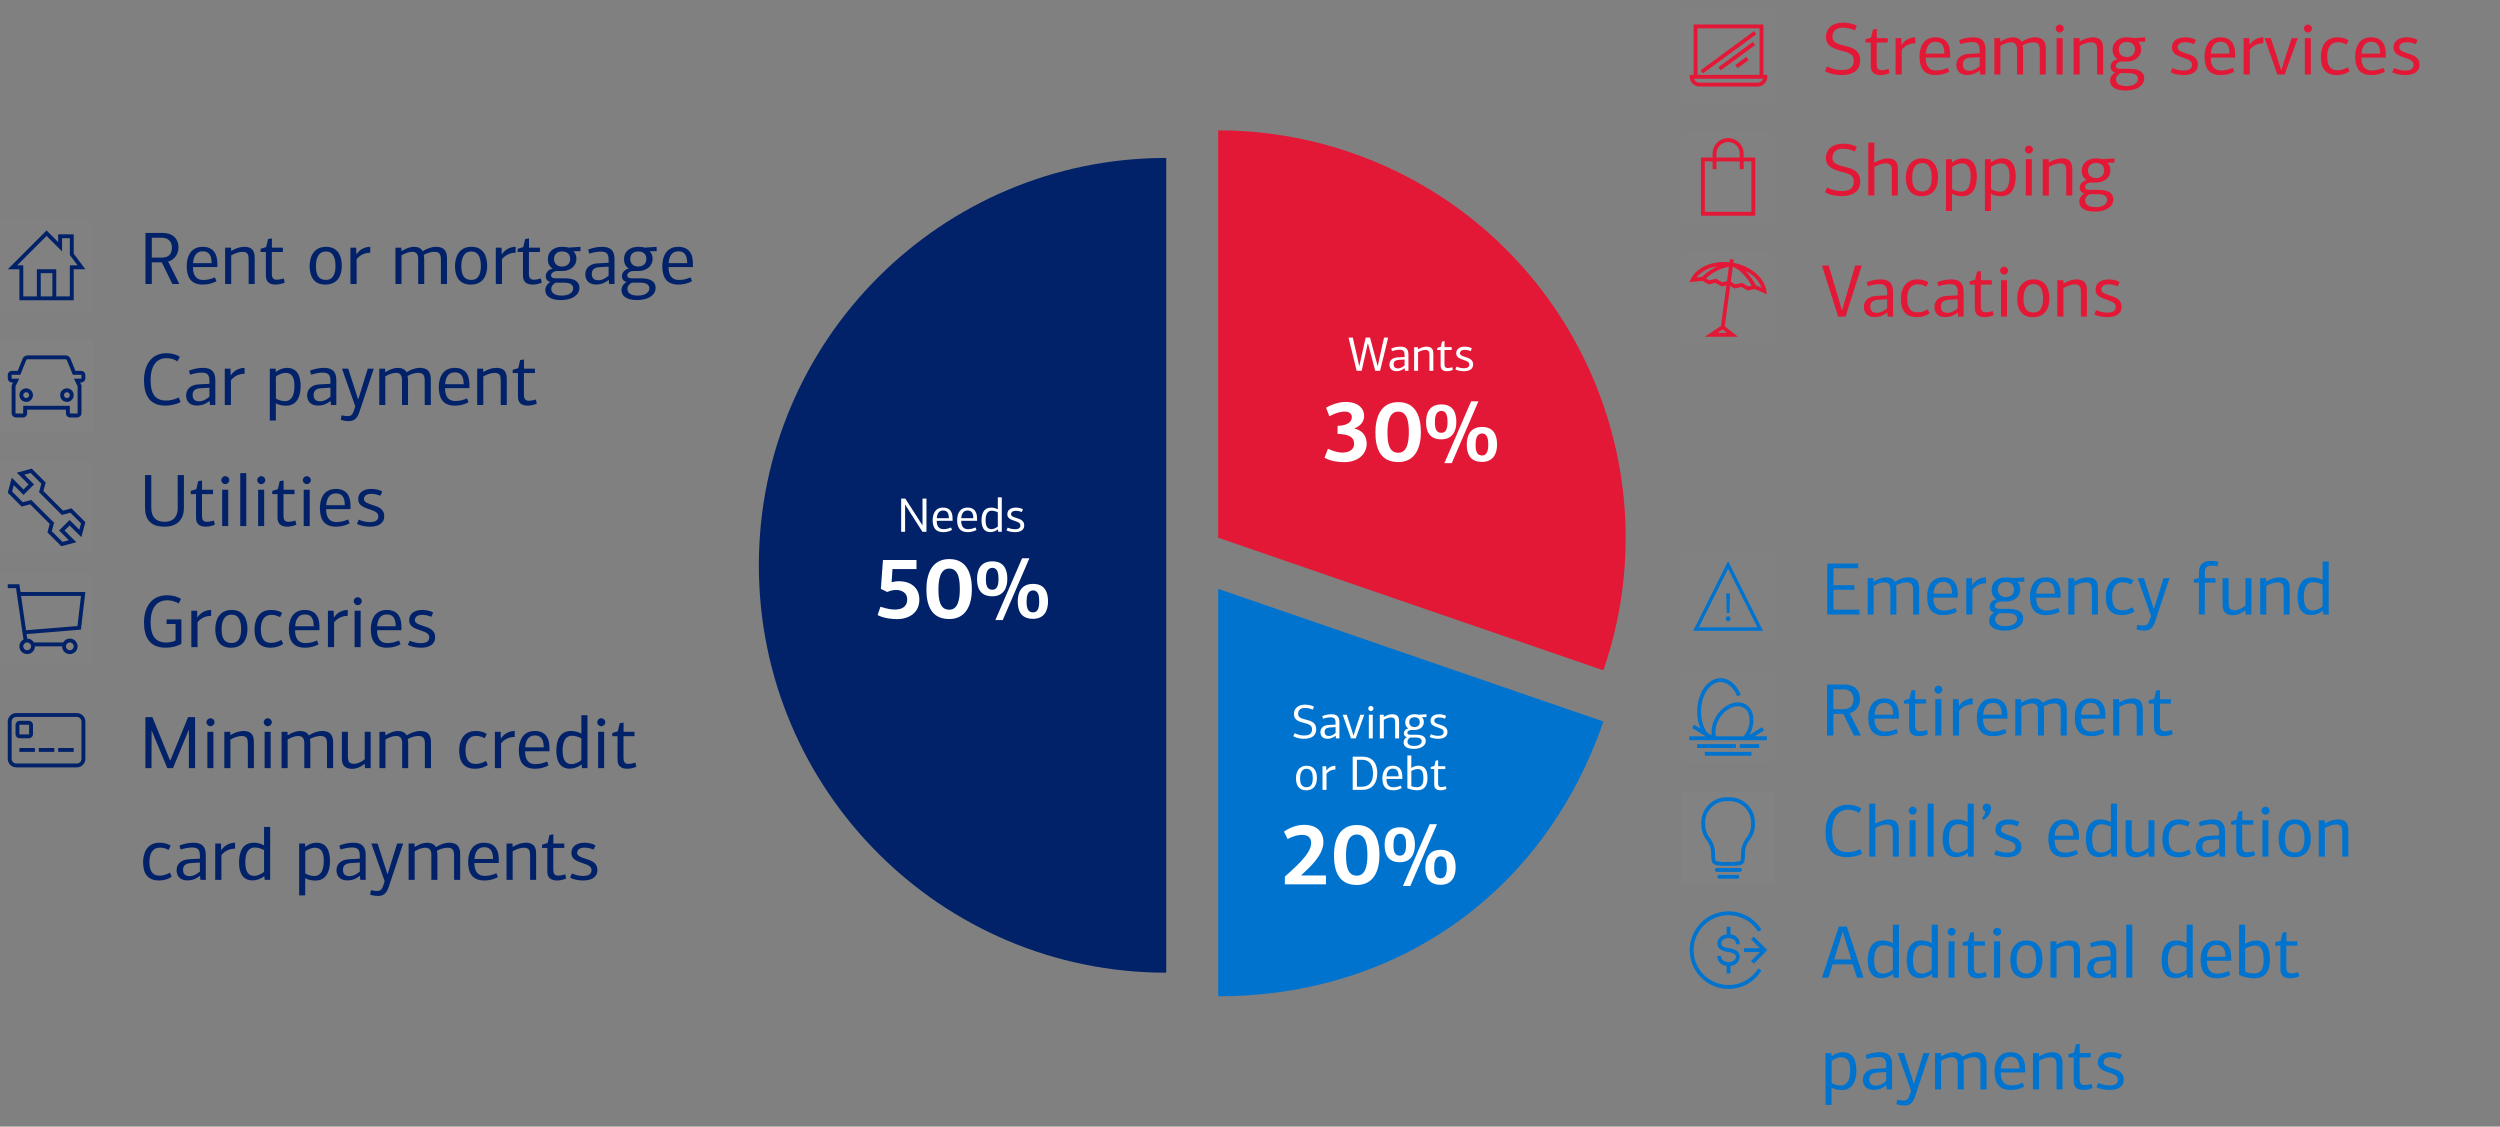 <svg width="537" height="242" viewBox="0 0 537 242" fill="none" xmlns="http://www.w3.org/2000/svg">
<rect x="0" y="0" width="537" height="242" fill="#808080" stroke="none"/>
<rect opacity="0.01" y="47" width="20" height="20" fill="white"/>
<path fill-rule="evenodd" clip-rule="evenodd" d="M15.833 54.5V50.333H12.5V52L10 49.5L1.667 57.833H4.167V64.5H15.833V57.833H18.333L15.833 54.5ZM11.25 63.667H8.75V58.667H11.25V63.667ZM15 57V63.667H12.083V57.833H7.917V63.667H5V57H3.678L10 50.678L11.911 52.589L13.333 54.012V51.167H15V54.778L15.166 55L16.666 57H15Z" fill="#012169"/>
<path d="M38.336 53.128C38.336 54.488 37.552 55.816 36.112 56.184L38.528 61H37.024L34.752 56.344H32.608V61H31.248V50.04H34.96C37.28 50.04 38.336 51.432 38.336 53.128ZM32.608 55.336H34.784C36.016 55.336 36.928 54.744 36.928 53.176C36.928 51.768 36 51.064 34.752 51.064H32.608V55.336ZM43.562 53.976C42.058 53.976 41.562 55.192 41.466 56.52H45.45C45.45 55.016 45.002 53.976 43.562 53.976ZM43.53 53.016C46.65 53.016 46.682 55.784 46.682 56.744V57.368H41.45C41.434 58.824 41.93 60.136 43.674 60.136C44.586 60.136 45.29 59.944 46.17 59.576L46.49 60.408C45.562 60.904 44.618 61.128 43.578 61.128C40.794 61.128 40.106 59.288 40.106 57.112C40.106 55.72 40.586 53.016 43.53 53.016ZM54.706 61H53.41V55.848C53.41 54.76 53.282 54.088 52.05 54.088C51.314 54.088 50.338 54.472 49.666 54.856V61H48.354V53.192H49.634L49.65 53.864L49.698 53.896C50.578 53.336 51.666 53.016 52.418 53.016C54.546 53.016 54.706 54.36 54.706 55.528V61ZM57.575 51.352L58.407 51.208V53.192H60.759V54.136H58.391V58.808C58.391 59.56 58.599 60.088 59.479 60.088C59.847 60.088 60.343 59.992 60.951 59.816L61.159 60.696C60.583 60.968 59.847 61.128 59.207 61.128C57.815 61.128 57.111 60.488 57.111 59.208V54.136H55.975V53.448L57.175 53.08L57.575 51.352ZM73.418 57.096C73.418 59.096 72.602 61.128 69.865 61.128C67.305 61.128 66.505 59.24 66.505 57.128C66.505 55.048 67.466 53.016 70.025 53.016C72.633 53.016 73.418 55.048 73.418 57.096ZM72.058 57.128C72.058 55.736 71.754 54.024 70.025 54.024C68.297 54.024 67.865 55.656 67.865 57.128C67.865 58.68 68.186 60.12 70.025 60.12C71.722 60.12 72.058 58.536 72.058 57.128ZM76.505 53.192L76.553 54.6C76.569 54.6 76.569 54.6 76.585 54.616C77.289 53.496 78.505 53.016 79.529 53.016V54.28C78.713 54.296 77.529 54.52 76.601 55.672V61H75.273V53.192H76.505ZM96.017 61H94.706V55.832C94.706 54.712 94.481 54.088 93.281 54.088C92.594 54.088 91.618 54.376 91.025 54.76C91.106 55.112 91.121 55.544 91.121 55.816V61H89.826V55.56C89.826 54.536 89.329 54.088 88.561 54.088C87.793 54.088 86.93 54.424 86.242 54.856V61H84.945V53.192H86.21L86.225 53.88L86.29 53.928C87.153 53.352 88.129 53.016 88.93 53.016C89.761 53.016 90.418 53.304 90.817 53.96C91.57 53.432 92.737 53.016 93.633 53.016C95.841 53.016 96.017 54.472 96.017 55.624V61ZM104.645 57.096C104.645 59.096 103.829 61.128 101.093 61.128C98.533 61.128 97.733 59.24 97.733 57.128C97.733 55.048 98.693 53.016 101.253 53.016C103.861 53.016 104.645 55.048 104.645 57.096ZM103.285 57.128C103.285 55.736 102.981 54.024 101.253 54.024C99.525 54.024 99.093 55.656 99.093 57.128C99.093 58.68 99.413 60.12 101.253 60.12C102.949 60.12 103.285 58.536 103.285 57.128ZM107.732 53.192L107.78 54.6C107.796 54.6 107.796 54.6 107.812 54.616C108.516 53.496 109.732 53.016 110.756 53.016V54.28C109.94 54.296 108.756 54.52 107.828 55.672V61H106.5V53.192H107.732ZM112.796 51.352L113.628 51.208V53.192H115.98V54.136H113.612V58.808C113.612 59.56 113.82 60.088 114.7 60.088C115.068 60.088 115.564 59.992 116.172 59.816L116.38 60.696C115.804 60.968 115.068 61.128 114.428 61.128C113.036 61.128 112.332 60.488 112.332 59.208V54.136H111.196V53.448L112.396 53.08L112.796 51.352ZM120.669 53.016C121.181 53.016 121.693 53.048 122.125 53.192C122.989 53.144 123.837 53.08 124.685 53.016V53.96H123.261L123.229 54.024C123.645 54.408 123.821 55.064 123.821 55.608C123.821 57.112 122.573 58.216 120.701 58.216H119.677C118.877 58.216 118.365 58.712 118.365 59.16C118.365 59.528 118.637 59.784 119.309 59.784H121.293C123.405 59.784 124.461 60.472 124.461 61.864C124.461 63.352 122.925 64.456 120.509 64.456C117.933 64.456 117.133 63.4 117.133 62.312C117.133 61.48 117.677 60.856 118.221 60.568C117.517 60.408 117.229 59.88 117.229 59.32C117.229 58.472 117.933 57.848 118.653 57.72V57.64C118.109 57.336 117.677 56.664 117.677 55.672C117.677 53.816 119.229 53.016 120.669 53.016ZM121.117 60.712H119.405C118.861 60.92 118.413 61.464 118.413 62.056C118.413 62.824 118.989 63.496 120.653 63.496C122.013 63.496 123.117 62.952 123.117 61.928C123.117 61.288 122.669 60.712 121.117 60.712ZM122.477 55.592C122.477 54.856 122.061 54.008 120.733 54.008C119.661 54.008 119.005 54.632 119.005 55.608C119.005 56.632 119.709 57.256 120.717 57.256C121.741 57.256 122.477 56.664 122.477 55.592ZM129.338 53.016C131.018 53.016 131.994 53.704 131.994 55.624V61H130.842L130.762 60.152C130.762 60.152 130.746 60.136 130.73 60.136C129.53 61.096 128.522 61.112 128.026 61.112C126.218 61.112 125.722 59.864 125.722 58.936C125.722 57.464 126.842 56.648 128.378 56.568L130.73 56.44V55.88C130.73 54.6 130.394 54.04 129.05 54.04C128.266 54.04 127.37 54.232 126.586 54.488C126.506 54.2 126.426 53.912 126.33 53.624C127.226 53.24 128.378 53.016 129.338 53.016ZM130.73 57.272L128.698 57.4C127.642 57.464 127.114 57.976 127.114 58.808C127.114 59.736 127.562 60.2 128.57 60.2C129.242 60.2 129.994 59.848 130.73 59.208V57.272ZM137.032 53.016C137.544 53.016 138.056 53.048 138.488 53.192C139.352 53.144 140.2 53.08 141.049 53.016V53.96H139.624L139.592 54.024C140.008 54.408 140.184 55.064 140.184 55.608C140.184 57.112 138.936 58.216 137.064 58.216H136.04C135.24 58.216 134.728 58.712 134.728 59.16C134.728 59.528 135 59.784 135.672 59.784H137.656C139.768 59.784 140.824 60.472 140.824 61.864C140.824 63.352 139.288 64.456 136.872 64.456C134.296 64.456 133.496 63.4 133.496 62.312C133.496 61.48 134.04 60.856 134.584 60.568C133.88 60.408 133.592 59.88 133.592 59.32C133.592 58.472 134.296 57.848 135.016 57.72V57.64C134.472 57.336 134.04 56.664 134.04 55.672C134.04 53.816 135.592 53.016 137.032 53.016ZM137.48 60.712H135.768C135.224 60.92 134.776 61.464 134.776 62.056C134.776 62.824 135.352 63.496 137.016 63.496C138.376 63.496 139.48 62.952 139.48 61.928C139.48 61.288 139.032 60.712 137.48 60.712ZM138.84 55.592C138.84 54.856 138.424 54.008 137.096 54.008C136.024 54.008 135.368 54.632 135.368 55.608C135.368 56.632 136.072 57.256 137.08 57.256C138.104 57.256 138.84 56.664 138.84 55.592ZM145.718 53.976C144.214 53.976 143.718 55.192 143.622 56.52H147.606C147.606 55.016 147.158 53.976 145.718 53.976ZM145.686 53.016C148.806 53.016 148.838 55.784 148.838 56.744V57.368H143.606C143.59 58.824 144.086 60.136 145.83 60.136C146.742 60.136 147.446 59.944 148.326 59.576L148.646 60.408C147.718 60.904 146.774 61.128 145.734 61.128C142.95 61.128 142.262 59.288 142.262 57.112C142.262 55.72 142.742 53.016 145.686 53.016Z" fill="#012169"/>
<rect opacity="0.01" y="73" width="20" height="20" fill="white"/>
<rect opacity="0.01" y="73" width="20" height="20" fill="white"/>
<path fill-rule="evenodd" clip-rule="evenodd" d="M16.201 79.667H17.458C17.948 79.684 18.336 80.087 18.333 80.577V81.224C18.337 81.721 17.953 82.135 17.456 82.167H17.206L17.5 82.767V88.798C17.464 89.293 17.048 89.674 16.552 89.667H15.041C14.56 89.668 14.169 89.279 14.166 88.798V88.001H5.833V88.798C5.831 89.279 5.44 89.668 4.958 89.667H3.446C2.95 89.674 2.536 89.293 2.5 88.798V82.767L2.792 82.167H2.542C2.046 82.134 1.662 81.721 1.667 81.224V80.577C1.664 80.087 2.052 79.684 2.542 79.667H3.799L4.867 77.027C5.048 76.618 5.448 76.348 5.896 76.334H14.103C14.552 76.348 14.953 76.618 15.134 77.028L16.201 79.667ZM17.458 81.334C17.479 81.3 17.493 81.263 17.5 81.224V80.577C17.496 80.546 17.479 80.518 17.453 80.501H15.64L14.361 77.34C14.307 77.245 14.211 77.181 14.103 77.167H5.896C5.788 77.181 5.692 77.244 5.639 77.339L4.36 80.501H2.541C2.518 80.52 2.504 80.547 2.5 80.577V81.224C2.506 81.268 2.529 81.307 2.564 81.334H4.128L3.333 82.961V88.798C3.369 88.816 3.406 88.828 3.446 88.834H4.958L5 87.167H15V88.798L16.552 88.834C16.599 88.83 16.642 88.807 16.671 88.771L16.666 82.961L15.875 81.334H17.458ZM4.278 84.317C4.504 83.772 5.036 83.417 5.626 83.417C6.43 83.419 7.082 84.071 7.083 84.876C7.083 85.466 6.728 85.997 6.183 86.223C5.638 86.449 5.01 86.324 4.593 85.907C4.176 85.489 4.052 84.862 4.278 84.317ZM5.048 85.115C5.145 85.349 5.373 85.501 5.626 85.501C5.97 85.499 6.249 85.22 6.25 84.876C6.25 84.623 6.098 84.395 5.864 84.298C5.63 84.201 5.361 84.255 5.183 84.434C5.004 84.613 4.951 84.882 5.048 85.115ZM14.376 83.417C13.786 83.417 13.254 83.772 13.028 84.317C12.802 84.862 12.926 85.489 13.343 85.907C13.76 86.324 14.388 86.449 14.933 86.223C15.478 85.997 15.833 85.466 15.833 84.876C15.832 84.071 15.18 83.419 14.376 83.417ZM14.376 85.501C14.123 85.501 13.895 85.349 13.798 85.115C13.701 84.882 13.754 84.613 13.933 84.434C14.111 84.255 14.38 84.201 14.614 84.298C14.848 84.395 15 84.623 15 84.876C14.999 85.22 14.72 85.5 14.376 85.501Z" fill="#012169"/>
<path d="M35.744 75.864C36.928 75.864 38 76.2 38.64 76.648L38.112 77.624C37.44 77.16 36.72 76.936 35.728 76.936C33.504 76.936 32.352 78.744 32.352 81.608C32.352 83.96 32.896 86.04 35.696 86.04C36.24 86.04 37.28 85.944 38.384 85.368L38.784 86.344C38.016 86.856 36.528 87.128 35.552 87.128C32.144 87.128 30.928 84.936 30.928 81.592C30.928 79.24 31.952 75.864 35.744 75.864ZM43.593 79.016C45.273 79.016 46.249 79.704 46.249 81.624V87H45.097L45.017 86.152C45.017 86.152 45.001 86.136 44.985 86.136C43.785 87.096 42.777 87.112 42.281 87.112C40.473 87.112 39.977 85.864 39.977 84.936C39.977 83.464 41.097 82.648 42.633 82.568L44.985 82.44V81.88C44.985 80.6 44.649 80.04 43.305 80.04C42.521 80.04 41.625 80.232 40.841 80.488C40.761 80.2 40.681 79.912 40.585 79.624C41.481 79.24 42.633 79.016 43.593 79.016ZM44.985 83.272L42.953 83.4C41.897 83.464 41.369 83.976 41.369 84.808C41.369 85.736 41.817 86.2 42.825 86.2C43.497 86.2 44.249 85.848 44.985 85.208V83.272ZM49.511 79.192L49.559 80.6C49.575 80.6 49.575 80.6 49.592 80.616C50.295 79.496 51.511 79.016 52.535 79.016V80.28C51.719 80.296 50.535 80.52 49.608 81.672V87H48.279V79.192H49.511ZM59.232 79.8L59.312 79.864C59.952 79.352 60.816 79.016 61.648 79.016C63.888 79.016 64.576 80.808 64.576 82.92C64.576 85.208 63.744 87.144 61.44 87.144C60.832 87.144 59.888 87.048 59.248 86.6V90.328H57.952V79.192H59.216L59.232 79.8ZM59.264 80.888V85.608C59.6 85.864 60.512 86.168 61.216 86.168C62.32 86.168 63.248 85.336 63.248 82.888C63.248 80.728 62.464 80.088 61.296 80.088C60.656 80.088 59.632 80.52 59.264 80.888ZM69.586 79.016C71.266 79.016 72.242 79.704 72.242 81.624V87H71.09L71.01 86.152C71.01 86.152 70.994 86.136 70.978 86.136C69.778 87.096 68.77 87.112 68.274 87.112C66.466 87.112 65.97 85.864 65.97 84.936C65.97 83.464 67.09 82.648 68.626 82.568L70.978 82.44V81.88C70.978 80.6 70.642 80.04 69.298 80.04C68.514 80.04 67.618 80.232 66.834 80.488C66.754 80.2 66.674 79.912 66.578 79.624C67.474 79.24 68.626 79.016 69.586 79.016ZM70.978 83.272L68.946 83.4C67.89 83.464 67.362 83.976 67.362 84.808C67.362 85.736 67.81 86.2 68.818 86.2C69.49 86.2 70.242 85.848 70.978 85.208V83.272ZM76.977 85.704L78.993 79.192H80.289C79.265 82.296 78.241 85.4 77.201 88.488C76.721 89.928 76.033 90.456 74.881 90.456C74.561 90.456 74.017 90.424 73.185 90.184C73.233 89.864 73.313 89.544 73.377 89.208C73.953 89.32 74.305 89.384 74.673 89.384C75.265 89.384 75.681 89.224 76.001 88.248L76.321 87.288C75.361 84.6 74.417 81.896 73.457 79.192H74.801C75.505 81.368 76.209 83.528 76.897 85.704H76.977ZM92.539 87H91.227V81.832C91.227 80.712 91.003 80.088 89.803 80.088C89.115 80.088 88.139 80.376 87.547 80.76C87.627 81.112 87.643 81.544 87.643 81.816V87H86.347V81.56C86.347 80.536 85.851 80.088 85.083 80.088C84.315 80.088 83.451 80.424 82.763 80.856V87H81.467V79.192H82.731L82.747 79.88L82.811 79.928C83.675 79.352 84.651 79.016 85.451 79.016C86.283 79.016 86.939 79.304 87.339 79.96C88.091 79.432 89.259 79.016 90.155 79.016C92.363 79.016 92.539 80.472 92.539 81.624V87ZM97.71 79.976C96.206 79.976 95.71 81.192 95.614 82.52H99.598C99.598 81.016 99.15 79.976 97.71 79.976ZM97.678 79.016C100.798 79.016 100.83 81.784 100.83 82.744V83.368H95.598C95.582 84.824 96.078 86.136 97.822 86.136C98.734 86.136 99.438 85.944 100.318 85.576L100.638 86.408C99.71 86.904 98.766 87.128 97.726 87.128C94.942 87.128 94.254 85.288 94.254 83.112C94.254 81.72 94.734 79.016 97.678 79.016ZM108.854 87H107.558V81.848C107.558 80.76 107.43 80.088 106.198 80.088C105.462 80.088 104.486 80.472 103.814 80.856V87H102.502V79.192H103.782L103.798 79.864L103.846 79.896C104.726 79.336 105.814 79.016 106.566 79.016C108.694 79.016 108.854 80.36 108.854 81.528V87ZM111.723 77.352L112.555 77.208V79.192H114.907V80.136H112.539V84.808C112.539 85.56 112.747 86.088 113.627 86.088C113.995 86.088 114.491 85.992 115.099 85.816L115.307 86.696C114.731 86.968 113.995 87.128 113.355 87.128C111.963 87.128 111.259 86.488 111.259 85.208V80.136H110.123V79.448L111.323 79.08L111.723 77.352Z" fill="#012169"/>
<rect opacity="0.01" y="99" width="20" height="20" fill="white"/>
<path fill-rule="evenodd" clip-rule="evenodd" d="M13.177 117.333L10.193 114.359L10.681 112.534L6.466 108.32L4.65 108.809L1.667 105.833L2.526 102.609L5.05 105.131L6.133 104.048L3.609 101.531L6.822 100.666L9.806 103.64L9.318 105.467L13.535 109.679L15.35 109.19L18.333 112.166L17.474 115.391L14.951 112.869L13.867 113.952L16.389 116.474L13.177 117.333ZM11.122 114.108L13.425 116.404L14.781 116.039L12.691 113.949L14.951 111.69L17.041 113.779L17.404 112.418L15.102 110.12L13.287 110.609L8.389 105.716L8.877 103.891L6.574 101.595L5.218 101.961L7.308 104.05L5.05 106.309L2.96 104.22L2.596 105.583L4.897 107.88L6.714 107.392L11.611 112.287L11.122 114.108Z" fill="#012169"/>
<path d="M39.504 102.04V109.064C39.504 111.512 38.16 113.128 35.312 113.128C32.384 113.128 31.152 111.592 31.152 109.064V102.04H32.496V109.08C32.496 111.08 33.52 112.088 35.328 112.088C37.136 112.088 38.176 111.096 38.176 109.08L38.16 102.04H39.504ZM42.571 103.352L43.403 103.208V105.192H45.755V106.136H43.387V110.808C43.387 111.56 43.595 112.088 44.475 112.088C44.843 112.088 45.339 111.992 45.947 111.816L46.155 112.696C45.579 112.968 44.843 113.128 44.203 113.128C42.811 113.128 42.107 112.488 42.107 111.208V106.136H40.971V105.448L42.171 105.08L42.571 103.352ZM49.02 113H47.724V105.192H49.02V113ZM49.26 103.144C49.26 103.592 48.86 103.992 48.38 103.992C47.932 103.992 47.532 103.592 47.532 103.144C47.532 102.664 47.932 102.28 48.38 102.28C48.86 102.28 49.26 102.664 49.26 103.144ZM52.9 101.624V113H51.604V101.624H52.9ZM56.743 113H55.447V105.192H56.743V113ZM56.983 103.144C56.983 103.592 56.583 103.992 56.103 103.992C55.655 103.992 55.255 103.592 55.255 103.144C55.255 102.664 55.655 102.28 56.103 102.28C56.583 102.28 56.983 102.664 56.983 103.144ZM60.079 103.352L60.911 103.208V105.192H63.263V106.136H60.895V110.808C60.895 111.56 61.103 112.088 61.983 112.088C62.351 112.088 62.847 111.992 63.455 111.816L63.663 112.696C63.087 112.968 62.351 113.128 61.711 113.128C60.319 113.128 59.615 112.488 59.615 111.208V106.136H58.479V105.448L59.679 105.08L60.079 103.352ZM66.528 113H65.233V105.192H66.528V113ZM66.769 103.144C66.769 103.592 66.368 103.992 65.888 103.992C65.441 103.992 65.04 103.592 65.04 103.144C65.04 102.664 65.441 102.28 65.888 102.28C66.368 102.28 66.769 102.664 66.769 103.144ZM72.169 105.976C70.665 105.976 70.169 107.192 70.073 108.52H74.057C74.057 107.016 73.609 105.976 72.169 105.976ZM72.137 105.016C75.257 105.016 75.289 107.784 75.289 108.744V109.368H70.057C70.041 110.824 70.537 112.136 72.281 112.136C73.193 112.136 73.897 111.944 74.777 111.576L75.097 112.408C74.169 112.904 73.225 113.128 72.185 113.128C69.401 113.128 68.713 111.288 68.713 109.112C68.713 107.72 69.193 105.016 72.137 105.016ZM76.657 112.52L77.073 111.624C78.065 112.072 78.929 112.152 79.489 112.152C80.481 112.152 81.265 111.848 81.265 110.904C81.265 110.072 80.465 109.784 79.585 109.48C78.225 109 76.945 108.648 76.945 107.208C76.945 105.704 78.209 105.016 79.777 105.016C80.433 105.016 81.425 105.16 82.113 105.576L81.713 106.488C80.913 106.168 80.305 106.072 79.761 106.072C78.945 106.072 78.177 106.36 78.177 107.224C78.177 107.896 79.201 108.2 79.841 108.408C81.153 108.824 82.529 109.24 82.529 110.888C82.529 112.456 81.233 113.128 79.441 113.128C78.513 113.128 77.361 112.92 76.657 112.52Z" fill="#012169"/>
<rect opacity="0.01" y="123" width="20" height="20" fill="white"/>
<path fill-rule="evenodd" clip-rule="evenodd" d="M7.277 138C6.992 137.508 6.463 137.175 5.856 137.167L5.715 136.197L17.381 135.245L18.333 127.167H4.408L4.167 125.5H1.667V126.333H3.446L5.043 137.366C4.521 137.647 4.167 138.199 4.167 138.833C4.167 139.754 4.913 140.5 5.833 140.5C6.754 140.5 7.5 139.754 7.5 138.833H13.333C13.333 139.754 14.079 140.5 15 140.5C15.92 140.5 16.666 139.754 16.666 138.833C16.666 137.913 15.92 137.167 15 137.167C14.383 137.167 13.844 137.502 13.556 138H7.277ZM14.166 138.833C14.166 139.294 14.54 139.667 15 139.667C15.46 139.667 15.833 139.294 15.833 138.833C15.833 138.373 15.46 138 15 138C14.54 138 14.166 138.373 14.166 138.833ZM5.833 138C6.293 138 6.667 138.373 6.667 138.833C6.667 139.294 6.293 139.667 5.833 139.667C5.373 139.667 5 139.294 5 138.833C5 138.373 5.373 138 5.833 138ZM5.62 135.541L4.528 128H17.396L16.635 134.471L5.606 135.37L5.62 135.541Z" fill="#012169"/>
<path d="M35.792 134.04V133.048H38.96V138.264C37.984 138.888 36.656 139.128 35.632 139.128C32.128 139.128 30.928 136.888 30.928 133.624C30.928 131.272 31.936 127.864 35.904 127.864C37.072 127.864 38.192 128.168 38.88 128.648L38.384 129.64C37.52 129.08 36.544 128.936 35.936 128.936C33.568 128.936 32.352 130.76 32.352 133.64C32.352 136.008 33.008 138.024 35.744 138.024C36.144 138.024 37.12 137.912 37.712 137.576V134.04H35.792ZM42.33 131.192L42.378 132.6C42.394 132.6 42.394 132.6 42.41 132.616C43.114 131.496 44.33 131.016 45.354 131.016V132.28C44.538 132.296 43.354 132.52 42.426 133.672V139H41.098V131.192H42.33ZM53.153 135.096C53.153 137.096 52.337 139.128 49.601 139.128C47.041 139.128 46.241 137.24 46.241 135.128C46.241 133.048 47.201 131.016 49.761 131.016C52.369 131.016 53.153 133.048 53.153 135.096ZM51.793 135.128C51.793 133.736 51.489 132.024 49.761 132.024C48.033 132.024 47.601 133.656 47.601 135.128C47.601 136.68 47.921 138.12 49.761 138.12C51.457 138.12 51.793 136.536 51.793 135.128ZM58.224 131.016C59.024 131.016 59.904 131.192 60.608 131.64L60.144 132.568C59.376 132.152 58.8 132.072 58.288 132.072C56.752 132.072 56.032 133.288 56.032 135.144C56.032 136.76 56.496 138.088 58.192 138.088C58.928 138.088 59.536 137.944 60.432 137.448L60.832 138.312C60.144 138.824 59.152 139.128 58.128 139.128C55.568 139.128 54.672 137.528 54.672 135.192C54.672 133.544 55.296 131.016 58.224 131.016ZM65.498 131.976C63.994 131.976 63.498 133.192 63.402 134.52H67.386C67.386 133.016 66.938 131.976 65.498 131.976ZM65.466 131.016C68.586 131.016 68.618 133.784 68.618 134.744V135.368H63.386C63.37 136.824 63.866 138.136 65.61 138.136C66.522 138.136 67.226 137.944 68.106 137.576L68.426 138.408C67.498 138.904 66.554 139.128 65.514 139.128C62.73 139.128 62.042 137.288 62.042 135.112C62.042 133.72 62.522 131.016 65.466 131.016ZM71.666 131.192L71.715 132.6C71.731 132.6 71.731 132.6 71.746 132.616C72.451 131.496 73.666 131.016 74.691 131.016V132.28C73.874 132.296 72.691 132.52 71.763 133.672V139H70.434V131.192H71.666ZM77.466 139H76.17V131.192H77.466V139ZM77.706 129.144C77.706 129.592 77.306 129.992 76.826 129.992C76.378 129.992 75.978 129.592 75.978 129.144C75.978 128.664 76.378 128.28 76.826 128.28C77.306 128.28 77.706 128.664 77.706 129.144ZM83.106 131.976C81.603 131.976 81.106 133.192 81.01 134.52H84.995C84.995 133.016 84.546 131.976 83.106 131.976ZM83.075 131.016C86.195 131.016 86.227 133.784 86.227 134.744V135.368H80.995C80.978 136.824 81.475 138.136 83.219 138.136C84.13 138.136 84.835 137.944 85.715 137.576L86.034 138.408C85.106 138.904 84.162 139.128 83.123 139.128C80.338 139.128 79.65 137.288 79.65 135.112C79.65 133.72 80.13 131.016 83.075 131.016ZM87.595 138.52L88.011 137.624C89.003 138.072 89.867 138.152 90.427 138.152C91.419 138.152 92.203 137.848 92.203 136.904C92.203 136.072 91.403 135.784 90.523 135.48C89.163 135 87.883 134.648 87.883 133.208C87.883 131.704 89.147 131.016 90.715 131.016C91.371 131.016 92.363 131.16 93.051 131.576L92.651 132.488C91.851 132.168 91.243 132.072 90.699 132.072C89.883 132.072 89.115 132.36 89.115 133.224C89.115 133.896 90.139 134.2 90.779 134.408C92.091 134.824 93.467 135.24 93.467 136.888C93.467 138.456 92.171 139.128 90.379 139.128C89.451 139.128 88.299 138.92 87.595 138.52Z" fill="#012169"/>
<path fill-rule="evenodd" clip-rule="evenodd" d="M16.541 153.166H3.459C2.45 153.188 1.649 154.022 1.667 155.031V162.968C1.649 163.977 2.45 164.81 3.459 164.833H16.543C17.551 164.809 18.351 163.976 18.334 162.968V155.031C18.351 154.022 17.55 153.188 16.541 153.166ZM17.5 162.968C17.518 163.517 17.09 163.977 16.541 163.999H3.459C2.911 163.977 2.482 163.517 2.5 162.968V155.031C2.482 154.482 2.911 154.021 3.459 153.999H16.543C17.091 154.022 17.518 154.483 17.5 155.031V162.968ZM7.083 157.68C7.083 158.178 6.679 158.582 6.181 158.583H4.236C3.738 158.582 3.334 158.178 3.333 157.68V155.735C3.334 155.237 3.738 154.833 4.236 154.833H6.181C6.679 154.833 7.083 155.237 7.083 155.735V157.68ZM4.167 155.735V157.68C4.168 157.718 4.198 157.748 4.236 157.749H6.181C6.219 157.748 6.249 157.718 6.25 157.68V155.735C6.249 155.697 6.219 155.667 6.181 155.666H4.236C4.198 155.667 4.168 155.697 4.167 155.735ZM4.167 160.666H7.5V161.499H4.167V160.666ZM8.333 160.666H11.667V161.499H8.333V160.666ZM15.834 160.666H12.5V161.499H15.834V160.666Z" fill="#012169"/>
<path d="M32.736 154.04C34 157.112 35.264 160.216 36.512 163.304H36.608C37.872 160.216 39.152 157.112 40.4 154.04H41.904V165H40.576V156.808H40.528C39.408 159.544 38.288 162.28 37.152 165H35.936C34.816 162.344 33.712 159.656 32.608 156.984H32.56C32.56 159.656 32.544 162.344 32.544 165H31.232V154.04H32.736ZM45.838 165H44.542V157.192H45.838V165ZM46.078 155.144C46.078 155.592 45.678 155.992 45.198 155.992C44.75 155.992 44.35 155.592 44.35 155.144C44.35 154.664 44.75 154.28 45.198 154.28C45.678 154.28 46.078 154.664 46.078 155.144ZM54.534 165H53.238V159.848C53.238 158.76 53.11 158.088 51.878 158.088C51.142 158.088 50.166 158.472 49.494 158.856V165H48.182V157.192H49.462L49.478 157.864L49.526 157.896C50.406 157.336 51.494 157.016 52.246 157.016C54.374 157.016 54.534 158.36 54.534 159.528V165ZM58.139 165H56.843V157.192H58.139V165ZM58.379 155.144C58.379 155.592 57.979 155.992 57.499 155.992C57.051 155.992 56.651 155.592 56.651 155.144C56.651 154.664 57.051 154.28 57.499 154.28C57.979 154.28 58.379 154.664 58.379 155.144ZM71.556 165H70.244V159.832C70.244 158.712 70.02 158.088 68.82 158.088C68.132 158.088 67.156 158.376 66.564 158.76C66.644 159.112 66.66 159.544 66.66 159.816V165H65.364V159.56C65.364 158.536 64.868 158.088 64.1 158.088C63.332 158.088 62.468 158.424 61.78 158.856V165H60.484V157.192H61.748L61.764 157.88L61.828 157.928C62.692 157.352 63.668 157.016 64.468 157.016C65.3 157.016 65.956 157.304 66.356 157.96C67.108 157.432 68.276 157.016 69.172 157.016C71.38 157.016 71.556 158.472 71.556 159.624V165ZM75.687 165.144C73.559 165.144 73.431 163.8 73.431 162.648V157.192H74.727V162.328C74.727 163.416 74.855 164.072 76.071 164.072C76.663 164.072 77.591 163.752 78.343 163.08V157.192H79.623V165H78.391L78.343 164.088L78.311 164.056C77.287 164.968 76.231 165.144 75.687 165.144ZM92.576 165H91.264V159.832C91.264 158.712 91.04 158.088 89.84 158.088C89.152 158.088 88.176 158.376 87.584 158.76C87.664 159.112 87.68 159.544 87.68 159.816V165H86.384V159.56C86.384 158.536 85.888 158.088 85.12 158.088C84.352 158.088 83.488 158.424 82.8 158.856V165H81.504V157.192H82.768L82.784 157.88L82.848 157.928C83.712 157.352 84.688 157.016 85.488 157.016C86.32 157.016 86.976 157.304 87.376 157.96C88.128 157.432 89.296 157.016 90.192 157.016C92.4 157.016 92.576 158.472 92.576 159.624V165ZM102.181 157.016C102.981 157.016 103.861 157.192 104.565 157.64L104.101 158.568C103.333 158.152 102.757 158.072 102.245 158.072C100.709 158.072 99.989 159.288 99.989 161.144C99.989 162.76 100.453 164.088 102.149 164.088C102.885 164.088 103.493 163.944 104.389 163.448L104.789 164.312C104.101 164.824 103.109 165.128 102.085 165.128C99.525 165.128 98.629 163.528 98.629 161.192C98.629 159.544 99.252 157.016 102.181 157.016ZM107.535 157.192L107.583 158.6C107.599 158.6 107.599 158.6 107.615 158.616C108.319 157.496 109.535 157.016 110.559 157.016V158.28C109.743 158.296 108.559 158.52 107.631 159.672V165H106.303V157.192H107.535ZM114.902 157.976C113.398 157.976 112.902 159.192 112.806 160.52H116.79C116.79 159.016 116.342 157.976 114.902 157.976ZM114.87 157.016C117.99 157.016 118.022 159.784 118.022 160.744V161.368H112.79C112.774 162.824 113.27 164.136 115.014 164.136C115.926 164.136 116.63 163.944 117.51 163.576L117.83 164.408C116.902 164.904 115.958 165.128 114.918 165.128C112.134 165.128 111.446 163.288 111.446 161.112C111.446 159.72 111.926 157.016 114.87 157.016ZM122.654 157.016C123.246 157.016 124.142 157.144 124.878 157.592V153.624H126.19V165H125.006L124.942 164.232C124.926 164.232 124.926 164.216 124.91 164.216C124.19 164.792 123.23 165.112 122.414 165.112C120.19 165.112 119.502 163.336 119.502 161.24C119.502 158.856 120.35 157.016 122.654 157.016ZM124.878 163.272V158.6C124.43 158.328 123.582 158.04 122.878 158.04C121.79 158.04 120.846 158.76 120.846 161.24C120.846 163.448 121.646 164.136 122.814 164.136C123.438 164.136 124.414 163.704 124.878 163.272ZM129.776 165H128.48V157.192H129.776V165ZM130.016 155.144C130.016 155.592 129.616 155.992 129.136 155.992C128.688 155.992 128.288 155.592 128.288 155.144C128.288 154.664 128.688 154.28 129.136 154.28C129.616 154.28 130.016 154.664 130.016 155.144ZM133.112 155.352L133.944 155.208V157.192H136.296V158.136H133.928V162.808C133.928 163.56 134.136 164.088 135.016 164.088C135.384 164.088 135.88 163.992 136.488 163.816L136.696 164.696C136.12 164.968 135.384 165.128 134.744 165.128C133.352 165.128 132.648 164.488 132.648 163.208V158.136H131.512V157.448L132.712 157.08L133.112 155.352ZM34.288 181.016C35.088 181.016 35.968 181.192 36.672 181.64L36.208 182.568C35.44 182.152 34.864 182.072 34.352 182.072C32.816 182.072 32.096 183.288 32.096 185.144C32.096 186.76 32.56 188.088 34.256 188.088C34.992 188.088 35.6 187.944 36.496 187.448L36.896 188.312C36.208 188.824 35.216 189.128 34.192 189.128C31.632 189.128 30.736 187.528 30.736 185.192C30.736 183.544 31.36 181.016 34.288 181.016ZM41.546 181.016C43.226 181.016 44.202 181.704 44.202 183.624V189H43.05L42.97 188.152C42.97 188.152 42.954 188.136 42.938 188.136C41.738 189.096 40.73 189.112 40.234 189.112C38.426 189.112 37.93 187.864 37.93 186.936C37.93 185.464 39.05 184.648 40.586 184.568L42.938 184.44V183.88C42.938 182.6 42.602 182.04 41.258 182.04C40.474 182.04 39.578 182.232 38.794 182.488C38.714 182.2 38.634 181.912 38.538 181.624C39.434 181.24 40.586 181.016 41.546 181.016ZM42.938 185.272L40.906 185.4C39.85 185.464 39.322 185.976 39.322 186.808C39.322 187.736 39.77 188.2 40.778 188.2C41.45 188.2 42.202 187.848 42.938 187.208V185.272ZM47.465 181.192L47.513 182.6C47.529 182.6 47.529 182.6 47.545 182.616C48.249 181.496 49.465 181.016 50.489 181.016V182.28C49.673 182.296 48.489 182.52 47.561 183.672V189H46.233V181.192H47.465ZM54.496 181.016C55.088 181.016 55.984 181.144 56.72 181.592V177.624H58.032V189H56.848L56.784 188.232C56.768 188.232 56.768 188.216 56.752 188.216C56.032 188.792 55.072 189.112 54.256 189.112C52.032 189.112 51.344 187.336 51.344 185.24C51.344 182.856 52.192 181.016 54.496 181.016ZM56.72 187.272V182.6C56.272 182.328 55.424 182.04 54.72 182.04C53.632 182.04 52.688 182.76 52.688 185.24C52.688 187.448 53.488 188.136 54.656 188.136C55.28 188.136 56.256 187.704 56.72 187.272ZM65.539 181.8L65.619 181.864C66.259 181.352 67.123 181.016 67.955 181.016C70.195 181.016 70.883 182.808 70.883 184.92C70.883 187.208 70.051 189.144 67.747 189.144C67.139 189.144 66.195 189.048 65.555 188.6V192.328H64.259V181.192H65.523L65.539 181.8ZM65.571 182.888V187.608C65.907 187.864 66.819 188.168 67.523 188.168C68.627 188.168 69.555 187.336 69.555 184.888C69.555 182.728 68.771 182.088 67.603 182.088C66.963 182.088 65.939 182.52 65.571 182.888ZM75.893 181.016C77.573 181.016 78.549 181.704 78.549 183.624V189H77.397L77.317 188.152C77.317 188.152 77.301 188.136 77.285 188.136C76.085 189.096 75.077 189.112 74.581 189.112C72.773 189.112 72.277 187.864 72.277 186.936C72.277 185.464 73.397 184.648 74.933 184.568L77.285 184.44V183.88C77.285 182.6 76.949 182.04 75.605 182.04C74.821 182.04 73.925 182.232 73.141 182.488C73.061 182.2 72.981 181.912 72.885 181.624C73.781 181.24 74.933 181.016 75.893 181.016ZM77.285 185.272L75.253 185.4C74.197 185.464 73.669 185.976 73.669 186.808C73.669 187.736 74.117 188.2 75.125 188.2C75.797 188.2 76.549 187.848 77.285 187.208V185.272ZM83.284 187.704L85.299 181.192H86.596C85.572 184.296 84.547 187.4 83.507 190.488C83.028 191.928 82.34 192.456 81.188 192.456C80.868 192.456 80.323 192.424 79.492 192.184C79.54 191.864 79.62 191.544 79.683 191.208C80.26 191.32 80.612 191.384 80.98 191.384C81.572 191.384 81.987 191.224 82.308 190.248L82.627 189.288C81.668 186.6 80.724 183.896 79.763 181.192H81.108C81.811 183.368 82.516 185.528 83.204 187.704H83.284ZM98.846 189H97.534V183.832C97.534 182.712 97.31 182.088 96.11 182.088C95.422 182.088 94.446 182.376 93.854 182.76C93.934 183.112 93.95 183.544 93.95 183.816V189H92.654V183.56C92.654 182.536 92.158 182.088 91.39 182.088C90.622 182.088 89.758 182.424 89.07 182.856V189H87.774V181.192H89.038L89.054 181.88L89.118 181.928C89.982 181.352 90.958 181.016 91.758 181.016C92.59 181.016 93.246 181.304 93.646 181.96C94.398 181.432 95.566 181.016 96.462 181.016C98.67 181.016 98.846 182.472 98.846 183.624V189ZM104.017 181.976C102.513 181.976 102.017 183.192 101.921 184.52H105.905C105.905 183.016 105.457 181.976 104.017 181.976ZM103.985 181.016C107.105 181.016 107.137 183.784 107.137 184.744V185.368H101.905C101.889 186.824 102.385 188.136 104.129 188.136C105.041 188.136 105.745 187.944 106.625 187.576L106.945 188.408C106.017 188.904 105.073 189.128 104.033 189.128C101.249 189.128 100.561 187.288 100.561 185.112C100.561 183.72 101.041 181.016 103.985 181.016ZM115.161 189H113.865V183.848C113.865 182.76 113.737 182.088 112.505 182.088C111.769 182.088 110.793 182.472 110.121 182.856V189H108.809V181.192H110.089L110.105 181.864L110.153 181.896C111.033 181.336 112.121 181.016 112.873 181.016C115.001 181.016 115.161 182.36 115.161 183.528V189ZM118.03 179.352L118.862 179.208V181.192H121.214V182.136H118.846V186.808C118.846 187.56 119.054 188.088 119.934 188.088C120.302 188.088 120.798 187.992 121.406 187.816L121.614 188.696C121.038 188.968 120.302 189.128 119.662 189.128C118.27 189.128 117.566 188.488 117.566 187.208V182.136H116.43V181.448L117.63 181.08L118.03 179.352ZM122.447 188.52L122.863 187.624C123.855 188.072 124.719 188.152 125.279 188.152C126.271 188.152 127.055 187.848 127.055 186.904C127.055 186.072 126.255 185.784 125.375 185.48C124.015 185 122.735 184.648 122.735 183.208C122.735 181.704 123.999 181.016 125.567 181.016C126.223 181.016 127.215 181.16 127.903 181.576L127.503 182.488C126.703 182.168 126.095 182.072 125.551 182.072C124.735 182.072 123.967 182.36 123.967 183.224C123.967 183.896 124.991 184.2 125.631 184.408C126.943 184.824 128.319 185.24 128.319 186.888C128.319 188.456 127.023 189.128 125.231 189.128C124.303 189.128 123.151 188.92 122.447 188.52Z" fill="#012169"/>
<path fill-rule="evenodd" clip-rule="evenodd" d="M250.505 121.431V208.936C202.177 208.936 163 169.759 163 121.431C163 73.103 202.177 33.926 250.505 33.926V121.431Z" fill="#012169"/>
<path fill-rule="evenodd" clip-rule="evenodd" d="M190.573 127.159L189.206 126.485L189.662 120.289H196.859V122.239H191.702L191.52 125.063C191.812 125.009 192.34 124.845 193.105 124.845C195.511 124.845 197.479 126.138 197.479 128.799C197.479 131.605 195.292 132.99 192.65 132.99C191.557 132.99 189.789 132.808 188.514 132.115L189.115 130.33C190.555 130.785 191.429 130.931 192.194 130.931C193.871 130.931 194.873 130.22 194.873 128.744C194.873 127.36 193.743 126.722 192.432 126.722C191.848 126.722 191.211 126.886 190.573 127.159" fill="white"/>
<path fill-rule="evenodd" clip-rule="evenodd" d="M203.91 122.128C201.869 122.128 201.577 124.642 201.577 126.629C201.577 129.07 201.978 130.966 203.91 130.966C205.732 130.966 206.169 128.834 206.169 126.611C206.169 124.679 205.969 122.128 203.91 122.128M203.892 132.969C200.03 132.969 198.991 129.981 198.991 126.61C198.991 123.439 200.047 120.086 203.911 120.086C207.847 120.086 208.758 123.512 208.758 126.573C208.758 129.871 207.537 132.969 203.892 132.969" fill="white"/>
<path fill-rule="evenodd" clip-rule="evenodd" d="M221.913 126.825C220.692 126.825 220.509 128.155 220.509 129.212C220.509 130.542 220.746 131.545 221.913 131.545C222.988 131.545 223.224 130.415 223.224 129.194C223.224 128.174 223.097 126.825 221.913 126.825V126.825ZM221.894 132.927C219.306 132.927 218.613 131.177 218.613 129.191C218.613 127.333 219.306 125.419 221.912 125.419C224.536 125.419 225.119 127.387 225.119 129.191C225.119 131.123 224.317 132.927 221.894 132.927V132.927ZM215.39 133.186H213.804L219.544 119.92H221.111L215.39 133.186ZM213.167 121.977C211.946 121.977 211.764 123.307 211.764 124.364C211.764 125.694 212.001 126.678 213.167 126.678C214.242 126.678 214.479 125.549 214.479 124.364C214.479 123.326 214.351 121.977 213.167 121.977V121.977ZM213.148 128.084C210.56 128.084 209.868 126.317 209.868 124.367C209.868 122.49 210.56 120.577 213.166 120.577C215.79 120.577 216.373 122.545 216.373 124.349C216.373 126.262 215.571 128.084 213.148 128.084V128.084Z" fill="white"/>
<path fill-rule="evenodd" clip-rule="evenodd" d="M198.152 112.78V107.096H199.005V114.227H198.141L195.393 109.917L194.456 108.418C194.446 108.418 194.435 108.428 194.415 108.428V114.227H193.571V107.096H194.456C195.341 108.449 196.194 109.781 197.059 111.135L198.1 112.78H198.152Z" fill="white"/>
<path fill-rule="evenodd" clip-rule="evenodd" d="M201.222 111.31H203.814C203.814 110.332 203.523 109.656 202.586 109.656C201.607 109.656 201.284 110.447 201.222 111.31M204.616 111.457V111.863H201.212C201.202 112.81 201.524 113.664 202.659 113.664C203.253 113.664 203.711 113.539 204.283 113.299L204.491 113.841C203.887 114.163 203.273 114.309 202.597 114.309C200.785 114.309 200.338 113.112 200.338 111.696C200.338 110.79 200.65 109.031 202.565 109.031C204.595 109.031 204.616 110.832 204.616 111.457" fill="white"/>
<path fill-rule="evenodd" clip-rule="evenodd" d="M206.479 111.31H209.071C209.071 110.332 208.78 109.656 207.843 109.656C206.864 109.656 206.542 110.447 206.479 111.31M209.873 111.457V111.863H206.47C206.459 112.81 206.782 113.664 207.916 113.664C208.51 113.664 208.968 113.539 209.54 113.299L209.749 113.841C209.145 114.163 208.531 114.309 207.854 114.309C206.043 114.309 205.595 113.112 205.595 111.696C205.595 110.79 205.907 109.031 207.823 109.031C209.853 109.031 209.873 110.832 209.873 111.457" fill="white"/>
<path fill-rule="evenodd" clip-rule="evenodd" d="M214.33 110.06C214.039 109.883 213.487 109.696 213.029 109.696C212.321 109.696 211.707 110.164 211.707 111.778C211.707 113.215 212.228 113.662 212.988 113.662C213.393 113.662 214.029 113.381 214.33 113.1V110.06ZM214.329 109.408V106.826H215.183V114.228H214.413L214.371 113.728C214.361 113.728 214.361 113.717 214.35 113.717C213.882 114.093 213.257 114.3 212.726 114.3C211.279 114.3 210.832 113.145 210.832 111.782C210.832 110.23 211.383 109.033 212.882 109.033C213.268 109.033 213.85 109.116 214.329 109.408V109.408Z" fill="white"/>
<path fill-rule="evenodd" clip-rule="evenodd" d="M216.455 113.331C217.1 113.622 217.663 113.674 218.027 113.674C218.672 113.674 219.182 113.476 219.182 112.862C219.182 112.321 218.662 112.133 218.089 111.936C217.204 111.623 216.371 111.394 216.371 110.457C216.371 109.479 217.194 109.031 218.214 109.031C218.641 109.031 219.286 109.125 219.734 109.396L219.474 109.989C218.953 109.781 218.557 109.718 218.204 109.718C217.673 109.718 217.173 109.906 217.173 110.468C217.173 110.905 217.839 111.103 218.256 111.238C219.109 111.509 220.005 111.78 220.005 112.852C220.005 113.872 219.161 114.309 217.995 114.309C217.392 114.309 216.642 114.173 216.184 113.913L216.455 113.331Z" fill="white"/>
<path fill-rule="evenodd" clip-rule="evenodd" d="M261.67 115.505L344.408 143.994C360.142 98.299 335.854 48.502 290.159 32.767C281.02 29.62 271.335 28 261.67 28V115.505Z" fill="#E31837"/>
<path fill-rule="evenodd" clip-rule="evenodd" d="M293.786 73.802C293.671 74.333 293.546 74.853 293.442 75.384C293.411 75.53 293.078 76.977 292.485 79.652H291.412L289.664 72.522H290.58C290.902 73.927 291.215 75.353 291.548 76.758C291.672 77.352 291.808 77.987 291.943 78.58H291.995L292.37 76.873C292.703 75.322 293.026 74.02 293.348 72.522H294.285L295.43 76.821C295.483 76.977 295.805 78.226 295.899 78.57H295.961C296.097 77.945 296.242 77.289 296.367 76.664C296.669 75.291 296.982 73.906 297.294 72.522H298.168C297.575 75.072 296.971 77.497 296.44 79.652H295.399C295.024 78.195 294.66 76.873 294.265 75.374C294.129 74.853 294.004 74.333 293.859 73.812L293.786 73.802Z" fill="white"/>
<path fill-rule="evenodd" clip-rule="evenodd" d="M300.386 77.31C299.698 77.352 299.355 77.685 299.355 78.226C299.355 78.83 299.646 79.132 300.302 79.132C300.739 79.132 301.229 78.903 301.708 78.487V77.227L300.386 77.31ZM302.53 76.156V79.653H301.78L301.728 79.102C301.728 79.102 301.718 79.092 301.707 79.092C300.927 79.716 300.271 79.727 299.948 79.727C298.772 79.727 298.449 78.914 298.449 78.311C298.449 77.353 299.178 76.822 300.177 76.77L301.707 76.687V76.323C301.707 75.49 301.489 75.126 300.615 75.126C300.104 75.126 299.521 75.251 299.011 75.417C298.959 75.23 298.907 75.042 298.845 74.855C299.428 74.605 300.177 74.459 300.802 74.459C301.895 74.459 302.53 74.907 302.53 76.156V76.156Z" fill="white"/>
<path fill-rule="evenodd" clip-rule="evenodd" d="M307.038 79.653V76.302C307.038 75.594 306.955 75.157 306.153 75.157C305.674 75.157 305.039 75.407 304.602 75.656V79.653H303.748V74.574H304.581L304.591 75.011L304.623 75.032C305.195 74.668 305.903 74.459 306.392 74.459C307.777 74.459 307.881 75.333 307.881 76.093V79.653H307.038Z" fill="white"/>
<path fill-rule="evenodd" clip-rule="evenodd" d="M310.287 73.279V74.57H311.817V75.184H310.276V78.224C310.276 78.713 310.412 79.056 310.984 79.056C311.224 79.056 311.546 78.994 311.942 78.88L312.077 79.452C311.703 79.629 311.224 79.733 310.807 79.733C309.902 79.733 309.444 79.317 309.444 78.484V75.184H308.705V74.736L309.485 74.497L309.745 73.373L310.287 73.279Z" fill="white"/>
<path fill-rule="evenodd" clip-rule="evenodd" d="M312.879 78.758C313.524 79.05 314.087 79.102 314.451 79.102C315.096 79.102 315.607 78.904 315.607 78.29C315.607 77.749 315.086 77.561 314.513 77.364C313.629 77.051 312.796 76.823 312.796 75.886C312.796 74.907 313.618 74.459 314.638 74.459C315.065 74.459 315.711 74.553 316.158 74.824L315.898 75.417C315.378 75.209 314.982 75.146 314.628 75.146C314.097 75.146 313.597 75.334 313.597 75.896C313.597 76.333 314.264 76.531 314.68 76.666C315.534 76.937 316.429 77.207 316.429 78.279C316.429 79.3 315.586 79.737 314.42 79.737C313.816 79.737 313.067 79.602 312.608 79.341L312.879 78.758Z" fill="white"/>
<path fill-rule="evenodd" clip-rule="evenodd" d="M290.941 92.058C292.872 92.477 293.564 93.916 293.564 95.301C293.564 97.488 291.761 99.273 288.736 99.273C287.424 99.273 285.73 99.055 284.508 98.308L285.237 96.412C287.005 97.178 287.879 97.214 288.408 97.214C290.193 97.214 290.85 96.212 290.868 95.447C290.904 93.825 289.647 93.26 287.314 93.205V91.475C289.72 91.401 290.376 90.436 290.376 89.579C290.376 88.96 289.92 88.413 288.918 88.413C288.371 88.413 287.351 88.45 285.547 89.415L284.836 87.575C286.313 86.737 287.861 86.336 288.991 86.336C291.815 86.336 293.018 87.793 293.018 89.361C293.018 90.181 292.526 91.438 290.941 92.003V92.058Z" fill="white"/>
<path fill-rule="evenodd" clip-rule="evenodd" d="M300.36 88.415C298.319 88.415 298.027 90.93 298.027 92.916C298.027 95.358 298.428 97.253 300.36 97.253C302.182 97.253 302.619 95.121 302.619 92.898C302.619 90.966 302.419 88.415 300.36 88.415M300.341 99.256C296.478 99.256 295.439 96.268 295.439 92.897C295.439 89.726 296.496 86.373 300.359 86.373C304.295 86.373 305.206 89.799 305.206 92.86C305.206 96.159 303.986 99.256 300.341 99.256" fill="white"/>
<path fill-rule="evenodd" clip-rule="evenodd" d="M318.362 93.116C317.142 93.116 316.959 94.446 316.959 95.503C316.959 96.834 317.196 97.836 318.362 97.836C319.438 97.836 319.675 96.706 319.675 95.485C319.675 94.465 319.547 93.116 318.362 93.116V93.116ZM318.343 99.218C315.755 99.218 315.063 97.468 315.063 95.482C315.063 93.624 315.755 91.71 318.361 91.71C320.986 91.71 321.569 93.678 321.569 95.482C321.569 97.414 320.766 99.218 318.343 99.218V99.218ZM311.839 99.477H310.254L315.993 86.211H317.561L311.839 99.477ZM309.616 88.268C308.396 88.268 308.213 89.598 308.213 90.655C308.213 91.985 308.45 92.969 309.616 92.969C310.691 92.969 310.929 91.84 310.929 90.655C310.929 89.617 310.801 88.268 309.616 88.268V88.268ZM309.597 94.375C307.01 94.375 306.317 92.608 306.317 90.658C306.317 88.781 307.01 86.868 309.615 86.868C312.24 86.868 312.823 88.836 312.823 90.64C312.823 92.553 312.021 94.375 309.597 94.375V94.375Z" fill="white"/>
<path fill-rule="evenodd" clip-rule="evenodd" d="M261.672 126.494V213.999C300.334 213.999 331.823 191.539 344.41 154.983L261.672 126.494Z" fill="#0073CF"/>
<path fill-rule="evenodd" clip-rule="evenodd" d="M279.599 188.054H284.811V189.95H275.991V188.291C278.105 186.36 281.64 183.426 281.64 181.094C281.64 179.928 280.948 179.326 279.691 179.326C279.053 179.326 277.905 179.49 276.593 180.237L275.791 178.634C277.34 177.54 278.962 177.176 280.146 177.176C282.679 177.176 284.264 178.506 284.264 180.911C284.264 183.663 281.403 186.232 279.563 187.945L279.599 188.054Z" fill="white"/>
<path fill-rule="evenodd" clip-rule="evenodd" d="M291.458 179.253C289.417 179.253 289.126 181.768 289.126 183.754C289.126 186.196 289.527 188.091 291.458 188.091C293.281 188.091 293.718 185.959 293.718 183.736C293.718 181.804 293.518 179.253 291.458 179.253M291.442 190.094C287.579 190.094 286.54 187.105 286.54 183.735C286.54 180.564 287.597 177.211 291.46 177.211C295.396 177.211 296.307 180.637 296.307 183.698C296.307 186.996 295.086 190.094 291.442 190.094" fill="white"/>
<path fill-rule="evenodd" clip-rule="evenodd" d="M309.462 183.946C308.241 183.946 308.059 185.277 308.059 186.334C308.059 187.664 308.296 188.666 309.462 188.666C310.537 188.666 310.774 187.536 310.774 186.316C310.774 185.295 310.646 183.946 309.462 183.946V183.946ZM309.443 190.052C306.855 190.052 306.163 188.303 306.163 186.317C306.163 184.458 306.855 182.544 309.461 182.544C312.085 182.544 312.668 184.512 312.668 186.317C312.668 188.248 311.866 190.052 309.443 190.052V190.052ZM302.939 190.307H301.354L307.093 177.041H308.661L302.939 190.307ZM300.716 179.098C299.495 179.098 299.313 180.428 299.313 181.485C299.313 182.815 299.55 183.799 300.716 183.799C301.791 183.799 302.028 182.67 302.028 181.485C302.028 180.447 301.9 179.098 300.716 179.098V179.098ZM300.697 185.205C298.109 185.205 297.417 183.438 297.417 181.488C297.417 179.611 298.109 177.698 300.715 177.698C303.339 177.698 303.922 179.666 303.922 181.47C303.922 183.383 303.121 185.205 300.697 185.205V185.205Z" fill="white"/>
<path fill-rule="evenodd" clip-rule="evenodd" d="M282.25 151.809L281.969 152.433C281.292 152.132 280.72 152.069 280.252 152.069C279.419 152.069 278.836 152.496 278.836 153.36C278.836 154.141 279.637 154.359 280.429 154.557C281.459 154.817 282.719 155.088 282.719 156.65C282.719 158.065 281.636 158.69 280.095 158.69C279.356 158.69 278.492 158.544 277.795 158.138L278.097 157.493C278.94 157.899 279.575 157.982 280.106 157.982C281.188 157.982 281.823 157.659 281.823 156.65C281.823 155.796 281.167 155.567 280.293 155.338C279.054 155.015 277.93 154.703 277.93 153.381C277.93 152.1 278.919 151.361 280.293 151.361C280.887 151.361 281.646 151.455 282.25 151.809" fill="white"/>
<path fill-rule="evenodd" clip-rule="evenodd" d="M285.562 156.267C284.875 156.309 284.531 156.642 284.531 157.183C284.531 157.787 284.823 158.089 285.479 158.089C285.916 158.089 286.405 157.86 286.884 157.443V156.184L285.562 156.267ZM287.706 155.113V158.611H286.956L286.905 158.059C286.905 158.059 286.894 158.049 286.884 158.049C286.103 158.673 285.447 158.683 285.124 158.683C283.948 158.683 283.625 157.871 283.625 157.268C283.625 156.31 284.354 155.779 285.353 155.727L286.884 155.644V155.279C286.884 154.447 286.665 154.082 285.791 154.082C285.281 154.082 284.698 154.207 284.188 154.374C284.136 154.186 284.083 153.999 284.021 153.812C284.604 153.562 285.353 153.416 285.978 153.416C287.071 153.416 287.706 153.864 287.706 155.113V155.113Z" fill="white"/>
<path fill-rule="evenodd" clip-rule="evenodd" d="M288.414 153.527H289.277C289.558 154.412 289.871 155.266 290.142 156.14C290.329 156.723 290.516 157.379 290.714 157.951H290.766C290.839 157.743 291.089 156.858 291.37 156.005L292.192 153.527H293.046L291.214 158.607H290.194L288.414 153.527Z" fill="white"/>
<mask id="mask0_2575_5912" style="mask-type:luminance" maskUnits="userSpaceOnUse" x="163" y="28" width="187" height="186">
<path fill-rule="evenodd" clip-rule="evenodd" d="M163 214.001H349.2V28H163V214.001Z" fill="white"/>
</mask>
<g mask="url(#mask0_2575_5912)">
<path fill-rule="evenodd" clip-rule="evenodd" d="M294.027 158.605H294.87V153.525H294.027V158.605ZM294.453 152.747C294.161 152.747 293.901 152.487 293.901 152.195C293.901 151.883 294.161 151.633 294.453 151.633C294.765 151.633 295.026 151.883 295.026 152.195C295.026 152.487 294.765 152.747 294.453 152.747V152.747Z" fill="white"/>
<path fill-rule="evenodd" clip-rule="evenodd" d="M299.679 158.609V155.257C299.679 154.549 299.596 154.112 298.794 154.112C298.316 154.112 297.68 154.362 297.243 154.611V158.609H296.39V153.529H297.223L297.233 153.966L297.264 153.987C297.837 153.622 298.545 153.414 299.034 153.414C300.418 153.414 300.522 154.288 300.522 155.048V158.609H299.679Z" fill="white"/>
<path fill-rule="evenodd" clip-rule="evenodd" d="M303.833 154.063C303.136 154.063 302.709 154.47 302.709 155.104C302.709 155.771 303.167 156.177 303.823 156.177C304.489 156.177 304.968 155.792 304.968 155.094C304.968 154.615 304.697 154.063 303.833 154.063V154.063ZM302.97 158.422C302.616 158.557 302.325 158.911 302.325 159.296C302.325 159.796 302.7 160.233 303.782 160.233C304.667 160.233 305.385 159.879 305.385 159.213C305.385 158.796 305.094 158.422 304.084 158.422H302.97ZM304.739 153.531C305.301 153.499 305.853 153.458 306.405 153.416V154.03H305.478L305.457 154.072C305.728 154.322 305.843 154.748 305.843 155.102C305.843 156.081 305.031 156.799 303.813 156.799H303.146C302.626 156.799 302.293 157.122 302.293 157.413C302.293 157.653 302.47 157.819 302.907 157.819H304.198C305.572 157.819 306.259 158.267 306.259 159.173C306.259 160.141 305.26 160.859 303.688 160.859C302.012 160.859 301.491 160.172 301.491 159.464C301.491 158.923 301.845 158.517 302.199 158.329C301.741 158.225 301.554 157.882 301.554 157.517C301.554 156.966 302.012 156.56 302.48 156.476V156.424C302.126 156.227 301.845 155.79 301.845 155.144C301.845 153.937 302.855 153.416 303.792 153.416C304.125 153.416 304.458 153.437 304.739 153.531V153.531Z" fill="white"/>
<path fill-rule="evenodd" clip-rule="evenodd" d="M307.362 157.713C308.007 158.005 308.57 158.057 308.934 158.057C309.579 158.057 310.09 157.859 310.09 157.245C310.09 156.704 309.569 156.516 308.996 156.319C308.112 156.006 307.279 155.777 307.279 154.84C307.279 153.862 308.101 153.414 309.121 153.414C309.548 153.414 310.193 153.508 310.641 153.779L310.381 154.372C309.861 154.164 309.465 154.101 309.111 154.101C308.58 154.101 308.08 154.289 308.08 154.851C308.08 155.288 308.746 155.486 309.163 155.621C310.016 155.892 310.912 156.162 310.912 157.235C310.912 158.255 310.068 158.692 308.903 158.692C308.299 158.692 307.549 158.557 307.091 158.296L307.362 157.713Z" fill="white"/>
<path fill-rule="evenodd" clip-rule="evenodd" d="M280.666 165.133C279.542 165.133 279.261 166.195 279.261 167.153C279.261 168.163 279.469 169.1 280.666 169.1C281.769 169.1 281.988 168.069 281.988 167.153C281.988 166.247 281.79 165.133 280.666 165.133M280.563 169.755C278.897 169.755 278.376 168.526 278.376 167.152C278.376 165.799 279.001 164.477 280.666 164.477C282.364 164.477 282.873 165.799 282.873 167.131C282.873 168.433 282.342 169.755 280.563 169.755" fill="white"/>
<path fill-rule="evenodd" clip-rule="evenodd" d="M284.905 165.503C284.915 165.503 284.915 165.503 284.926 165.514C285.384 164.785 286.175 164.473 286.841 164.473V165.295C286.31 165.306 285.54 165.451 284.936 166.201V169.667H284.072V164.587H284.874L284.905 165.503Z" fill="white"/>
<path fill-rule="evenodd" clip-rule="evenodd" d="M291.465 163.202V168.989H292.485C293.141 168.989 294.921 168.854 294.921 166.158C294.921 163.4 293.287 163.202 292.537 163.202H291.465ZM290.56 169.67V162.539H292.673C295.004 162.539 295.837 164.184 295.837 166.089C295.837 168.036 294.911 169.67 292.579 169.67H290.56Z" fill="white"/>
<path fill-rule="evenodd" clip-rule="evenodd" d="M297.824 166.756H300.416C300.416 165.777 300.125 165.101 299.188 165.101C298.209 165.101 297.887 165.892 297.824 166.756M301.218 166.902V167.308H297.814C297.804 168.255 298.126 169.109 299.261 169.109C299.855 169.109 300.313 168.984 300.885 168.745L301.093 169.286C300.489 169.609 299.875 169.755 299.199 169.755C297.387 169.755 296.94 168.557 296.94 167.141C296.94 166.236 297.252 164.477 299.167 164.477C301.197 164.477 301.218 166.277 301.218 166.902" fill="white"/>
<path fill-rule="evenodd" clip-rule="evenodd" d="M303.157 165.612V168.85C303.584 169.037 304.021 169.089 304.375 169.089C305.228 169.089 305.749 168.61 305.749 167.174C305.749 165.56 305.249 165.185 304.541 165.185C304.052 165.185 303.531 165.394 303.157 165.612V165.612ZM303.178 164.922C303.771 164.589 304.281 164.475 304.708 164.475C306.187 164.475 306.624 165.609 306.624 167.15C306.624 168.565 306.103 169.752 304.427 169.752C303.74 169.752 302.959 169.596 302.304 169.294V162.268H303.157V163.767L303.126 164.881L303.178 164.922Z" fill="white"/>
<path fill-rule="evenodd" clip-rule="evenodd" d="M308.914 163.295V164.586H310.445V165.2H308.904V168.239C308.904 168.729 309.039 169.072 309.612 169.072C309.851 169.072 310.174 169.01 310.569 168.895L310.705 169.468C310.33 169.645 309.851 169.749 309.435 169.749C308.529 169.749 308.071 169.333 308.071 168.5V165.2H307.332V164.752L308.113 164.513L308.373 163.388L308.914 163.295Z" fill="white"/>
</g>
<g clip-path="url(#clip0_2575_5912)">
<rect opacity="0.01" x="361.2" y="2" width="20" height="20" fill="white"/>
<path fill-rule="evenodd" clip-rule="evenodd" d="M378.783 5.25V16.083H379.616V16.5C379.616 17.651 378.684 18.583 377.533 18.583H365.033C363.882 18.583 362.95 17.651 362.95 16.5V16.083H363.783V5.25H378.783ZM377.95 6.083H364.616V16.083H377.95V6.083ZM377.533 17.75H365.033C364.503 17.75 364.031 17.416 363.854 16.917H378.712C378.536 17.416 378.063 17.75 377.533 17.75ZM376.777 6.671L365.296 15.098L365.789 15.77L377.27 7.343L376.777 6.671ZM369.121 14.426L376.51 9.004L377.003 9.676L369.614 15.098L369.121 14.426ZM375.101 12.23L372.742 13.961L373.235 14.633L375.594 12.902L375.101 12.23Z" fill="#E31837"/>
<path d="M395.84 4.864C396.752 4.864 397.92 5.008 398.848 5.552L398.416 6.512C397.376 6.048 396.496 5.952 395.776 5.952C394.496 5.952 393.6 6.608 393.6 7.936C393.6 9.136 394.832 9.472 396.048 9.776C397.632 10.176 399.568 10.592 399.568 12.992C399.568 15.168 397.904 16.128 395.536 16.128C394.4 16.128 393.072 15.904 392 15.28L392.464 14.288C393.76 14.912 394.736 15.04 395.552 15.04C397.216 15.04 398.192 14.544 398.192 12.992C398.192 11.68 397.184 11.328 395.84 10.976C393.936 10.48 392.208 10 392.208 7.968C392.208 6 393.728 4.864 395.84 4.864ZM402.302 6.352L403.134 6.208V8.192H405.486V9.136H403.118V13.808C403.118 14.56 403.326 15.088 404.206 15.088C404.574 15.088 405.07 14.992 405.678 14.816L405.886 15.696C405.31 15.968 404.574 16.128 403.934 16.128C402.542 16.128 401.838 15.488 401.838 14.208V9.136H400.702V8.448L401.902 8.08L402.302 6.352ZM408.399 8.192L408.447 9.6C408.463 9.6 408.463 9.6 408.479 9.616C409.183 8.496 410.399 8.016 411.423 8.016V9.28C410.607 9.296 409.423 9.52 408.495 10.672V16H407.167V8.192H408.399ZM415.766 8.976C414.262 8.976 413.766 10.192 413.67 11.52H417.654C417.654 10.016 417.206 8.976 415.766 8.976ZM415.734 8.016C418.854 8.016 418.886 10.784 418.886 11.744V12.368H413.654C413.638 13.824 414.134 15.136 415.878 15.136C416.79 15.136 417.494 14.944 418.374 14.576L418.694 15.408C417.766 15.904 416.822 16.128 415.782 16.128C412.998 16.128 412.31 14.288 412.31 12.112C412.31 10.72 412.79 8.016 415.734 8.016ZM423.838 8.016C425.518 8.016 426.494 8.704 426.494 10.624V16H425.342L425.262 15.152C425.262 15.152 425.246 15.136 425.23 15.136C424.03 16.096 423.022 16.112 422.526 16.112C420.718 16.112 420.222 14.864 420.222 13.936C420.222 12.464 421.342 11.648 422.878 11.568L425.23 11.44V10.88C425.23 9.6 424.894 9.04 423.55 9.04C422.766 9.04 421.87 9.232 421.086 9.488C421.006 9.2 420.926 8.912 420.83 8.624C421.726 8.24 422.878 8.016 423.838 8.016ZM425.23 12.272L423.198 12.4C422.142 12.464 421.614 12.976 421.614 13.808C421.614 14.736 422.062 15.2 423.07 15.2C423.742 15.2 424.494 14.848 425.23 14.208V12.272ZM439.453 16H438.141V10.832C438.141 9.712 437.917 9.088 436.717 9.088C436.029 9.088 435.053 9.376 434.461 9.76C434.541 10.112 434.557 10.544 434.557 10.816V16H433.261V10.56C433.261 9.536 432.765 9.088 431.997 9.088C431.229 9.088 430.365 9.424 429.677 9.856V16H428.381V8.192H429.645L429.661 8.88L429.725 8.928C430.589 8.352 431.565 8.016 432.365 8.016C433.197 8.016 433.853 8.304 434.253 8.96C435.005 8.432 436.173 8.016 437.069 8.016C439.277 8.016 439.453 9.472 439.453 10.624V16ZM443.056 16H441.76V8.192H443.056V16ZM443.296 6.144C443.296 6.592 442.896 6.992 442.416 6.992C441.968 6.992 441.568 6.592 441.568 6.144C441.568 5.664 441.968 5.28 442.416 5.28C442.896 5.28 443.296 5.664 443.296 6.144ZM451.753 16H450.457V10.848C450.457 9.76 450.329 9.088 449.097 9.088C448.361 9.088 447.385 9.472 446.713 9.856V16H445.401V8.192H446.681L446.697 8.864L446.745 8.896C447.625 8.336 448.713 8.016 449.465 8.016C451.593 8.016 451.753 9.36 451.753 10.528V16ZM456.782 8.016C457.294 8.016 457.806 8.048 458.238 8.192C459.102 8.144 459.95 8.08 460.798 8.016V8.96H459.374L459.342 9.024C459.758 9.408 459.934 10.064 459.934 10.608C459.934 12.112 458.686 13.216 456.814 13.216H455.79C454.99 13.216 454.478 13.712 454.478 14.16C454.478 14.528 454.75 14.784 455.422 14.784H457.406C459.518 14.784 460.574 15.472 460.574 16.864C460.574 18.352 459.038 19.456 456.622 19.456C454.046 19.456 453.246 18.4 453.246 17.312C453.246 16.48 453.79 15.856 454.334 15.568C453.63 15.408 453.342 14.88 453.342 14.32C453.342 13.472 454.046 12.848 454.766 12.72V12.64C454.222 12.336 453.79 11.664 453.79 10.672C453.79 8.816 455.342 8.016 456.782 8.016ZM457.23 15.712H455.518C454.974 15.92 454.526 16.464 454.526 17.056C454.526 17.824 455.102 18.496 456.766 18.496C458.126 18.496 459.23 17.952 459.23 16.928C459.23 16.288 458.782 15.712 457.23 15.712ZM458.59 10.592C458.59 9.856 458.174 9.008 456.846 9.008C455.774 9.008 455.118 9.632 455.118 10.608C455.118 11.632 455.822 12.256 456.83 12.256C457.854 12.256 458.59 11.664 458.59 10.592ZM466.236 15.52L466.652 14.624C467.644 15.072 468.508 15.152 469.068 15.152C470.06 15.152 470.844 14.848 470.844 13.904C470.844 13.072 470.044 12.784 469.164 12.48C467.804 12 466.524 11.648 466.524 10.208C466.524 8.704 467.788 8.016 469.356 8.016C470.012 8.016 471.004 8.16 471.692 8.576L471.292 9.488C470.492 9.168 469.884 9.072 469.34 9.072C468.524 9.072 467.756 9.36 467.756 10.224C467.756 10.896 468.78 11.2 469.42 11.408C470.732 11.824 472.108 12.24 472.108 13.888C472.108 15.456 470.812 16.128 469.02 16.128C468.092 16.128 466.94 15.92 466.236 15.52ZM476.987 8.976C475.483 8.976 474.987 10.192 474.891 11.52H478.875C478.875 10.016 478.427 8.976 476.987 8.976ZM476.955 8.016C480.075 8.016 480.107 10.784 480.107 11.744V12.368H474.875C474.859 13.824 475.355 15.136 477.099 15.136C478.011 15.136 478.715 14.944 479.595 14.576L479.915 15.408C478.987 15.904 478.043 16.128 477.003 16.128C474.219 16.128 473.531 14.288 473.531 12.112C473.531 10.72 474.011 8.016 476.955 8.016ZM483.155 8.192L483.203 9.6C483.219 9.6 483.219 9.6 483.235 9.616C483.939 8.496 485.155 8.016 486.179 8.016V9.28C485.363 9.296 484.179 9.52 483.251 10.672V16H481.923V8.192H483.155ZM489.178 16L486.442 8.192H487.77C488.202 9.552 488.682 10.864 489.098 12.208C489.386 13.104 489.674 14.112 489.978 14.992H490.058C490.17 14.672 490.554 13.312 490.986 12L492.25 8.192H493.562L490.746 16H489.178ZM496.371 16H495.075V8.192H496.371V16ZM496.611 6.144C496.611 6.592 496.211 6.992 495.731 6.992C495.283 6.992 494.883 6.592 494.883 6.144C494.883 5.664 495.283 5.28 495.731 5.28C496.211 5.28 496.611 5.664 496.611 6.144ZM502.075 8.016C502.875 8.016 503.755 8.192 504.459 8.64L503.995 9.568C503.227 9.152 502.651 9.072 502.139 9.072C500.603 9.072 499.883 10.288 499.883 12.144C499.883 13.76 500.347 15.088 502.043 15.088C502.779 15.088 503.387 14.944 504.283 14.448L504.683 15.312C503.995 15.824 503.003 16.128 501.979 16.128C499.419 16.128 498.523 14.528 498.523 12.192C498.523 10.544 499.147 8.016 502.075 8.016ZM509.349 8.976C507.845 8.976 507.349 10.192 507.253 11.52H511.237C511.237 10.016 510.789 8.976 509.349 8.976ZM509.317 8.016C512.437 8.016 512.469 10.784 512.469 11.744V12.368H507.237C507.221 13.824 507.717 15.136 509.461 15.136C510.373 15.136 511.077 14.944 511.957 14.576L512.277 15.408C511.349 15.904 510.405 16.128 509.365 16.128C506.581 16.128 505.893 14.288 505.893 12.112C505.893 10.72 506.373 8.016 509.317 8.016ZM513.837 15.52L514.253 14.624C515.245 15.072 516.109 15.152 516.669 15.152C517.661 15.152 518.445 14.848 518.445 13.904C518.445 13.072 517.645 12.784 516.765 12.48C515.405 12 514.125 11.648 514.125 10.208C514.125 8.704 515.389 8.016 516.957 8.016C517.613 8.016 518.605 8.16 519.293 8.576L518.893 9.488C518.093 9.168 517.485 9.072 516.941 9.072C516.125 9.072 515.357 9.36 515.357 10.224C515.357 10.896 516.381 11.2 517.021 11.408C518.333 11.824 519.709 12.24 519.709 13.888C519.709 15.456 518.413 16.128 516.621 16.128C515.693 16.128 514.541 15.92 513.837 15.52Z" fill="#E31837"/>
<rect opacity="0.01" x="361.2" y="28" width="20" height="20" fill="white"/>
<path fill-rule="evenodd" clip-rule="evenodd" d="M374.533 33.833V32.999C374.533 31.158 373.04 29.666 371.2 29.666C369.359 29.666 367.866 31.158 367.866 32.999V33.833H365.366V46.333H377.033V33.833H374.533ZM368.7 32.999C368.7 31.619 369.819 30.499 371.2 30.499C372.58 30.499 373.7 31.619 373.7 32.999V33.833H368.7V32.999ZM376.2 45.499H366.2V34.666H367.866V36.333H368.7V34.666H373.7V36.333H374.533V34.666H376.2V45.499Z" fill="#E31837"/>
<path d="M395.84 30.864C396.752 30.864 397.92 31.008 398.848 31.552L398.416 32.512C397.376 32.048 396.496 31.952 395.776 31.952C394.496 31.952 393.6 32.608 393.6 33.936C393.6 35.136 394.832 35.472 396.048 35.776C397.632 36.176 399.568 36.592 399.568 38.992C399.568 41.168 397.904 42.128 395.536 42.128C394.4 42.128 393.072 41.904 392 41.28L392.464 40.288C393.76 40.912 394.736 41.04 395.552 41.04C397.216 41.04 398.192 40.544 398.192 38.992C398.192 37.68 397.184 37.328 395.84 36.976C393.936 36.48 392.208 36 392.208 33.968C392.208 32 393.728 30.864 395.84 30.864ZM402.558 34.816L402.686 34.88C403.63 34.384 404.718 34.016 405.422 34.016C407.55 34.016 407.662 35.36 407.662 36.528V42H406.366V36.848C406.366 35.76 406.254 35.088 405.006 35.088C404.27 35.088 403.294 35.472 402.622 35.856V42H401.31V30.624H402.606V33.152L402.558 34.816ZM416.29 38.096C416.29 40.096 415.474 42.128 412.738 42.128C410.178 42.128 409.378 40.24 409.378 38.128C409.378 36.048 410.338 34.016 412.898 34.016C415.506 34.016 416.29 36.048 416.29 38.096ZM414.93 38.128C414.93 36.736 414.626 35.024 412.898 35.024C411.17 35.024 410.738 36.656 410.738 38.128C410.738 39.68 411.058 41.12 412.898 41.12C414.594 41.12 414.93 39.536 414.93 38.128ZM419.281 34.8L419.361 34.864C420.001 34.352 420.865 34.016 421.697 34.016C423.937 34.016 424.625 35.808 424.625 37.92C424.625 40.208 423.793 42.144 421.489 42.144C420.881 42.144 419.937 42.048 419.297 41.6V45.328H418.001V34.192H419.265L419.281 34.8ZM419.313 35.888V40.608C419.649 40.864 420.561 41.168 421.265 41.168C422.369 41.168 423.297 40.336 423.297 37.888C423.297 35.728 422.513 35.088 421.345 35.088C420.705 35.088 419.681 35.52 419.313 35.888ZM427.635 34.8L427.715 34.864C428.355 34.352 429.219 34.016 430.051 34.016C432.291 34.016 432.979 35.808 432.979 37.92C432.979 40.208 432.147 42.144 429.843 42.144C429.235 42.144 428.291 42.048 427.651 41.6V45.328H426.355V34.192H427.619L427.635 34.8ZM427.667 35.888V40.608C428.003 40.864 428.915 41.168 429.619 41.168C430.723 41.168 431.651 40.336 431.651 37.888C431.651 35.728 430.867 35.088 429.699 35.088C429.059 35.088 428.035 35.52 427.667 35.888ZM436.437 42H435.141V34.192H436.437V42ZM436.677 32.144C436.677 32.592 436.277 32.992 435.797 32.992C435.349 32.992 434.949 32.592 434.949 32.144C434.949 31.664 435.349 31.28 435.797 31.28C436.277 31.28 436.677 31.664 436.677 32.144ZM445.133 42H443.837V36.848C443.837 35.76 443.709 35.088 442.477 35.088C441.741 35.088 440.765 35.472 440.093 35.856V42H438.781V34.192H440.061L440.077 34.864L440.125 34.896C441.005 34.336 442.093 34.016 442.845 34.016C444.973 34.016 445.133 35.36 445.133 36.528V42ZM450.162 34.016C450.674 34.016 451.186 34.048 451.618 34.192C452.482 34.144 453.33 34.08 454.178 34.016V34.96H452.754L452.722 35.024C453.138 35.408 453.314 36.064 453.314 36.608C453.314 38.112 452.066 39.216 450.194 39.216H449.17C448.37 39.216 447.858 39.712 447.858 40.16C447.858 40.528 448.13 40.784 448.802 40.784H450.786C452.898 40.784 453.954 41.472 453.954 42.864C453.954 44.352 452.418 45.456 450.002 45.456C447.426 45.456 446.626 44.4 446.626 43.312C446.626 42.48 447.17 41.856 447.714 41.568C447.01 41.408 446.722 40.88 446.722 40.32C446.722 39.472 447.426 38.848 448.146 38.72V38.64C447.602 38.336 447.17 37.664 447.17 36.672C447.17 34.816 448.722 34.016 450.162 34.016ZM450.61 41.712H448.898C448.354 41.92 447.906 42.464 447.906 43.056C447.906 43.824 448.482 44.496 450.146 44.496C451.506 44.496 452.61 43.952 452.61 42.928C452.61 42.288 452.162 41.712 450.61 41.712ZM451.97 36.592C451.97 35.856 451.554 35.008 450.226 35.008C449.154 35.008 448.498 35.632 448.498 36.608C448.498 37.632 449.202 38.256 450.21 38.256C451.234 38.256 451.97 37.664 451.97 36.592Z" fill="#E31837"/>
<rect opacity="0.01" x="361.2" y="54" width="20" height="20" fill="white"/>
<path fill-rule="evenodd" clip-rule="evenodd" d="M379.411 62.459C378.943 59.577 376.046 57.145 372.322 56.465L372.415 55.778L371.59 55.666L371.499 56.345C367.849 55.953 364.485 57.376 363.207 59.921L362.866 60.601L365.666 60.311L367 61.099L368.477 60.765L369.786 61.538L370.83 61.301L369.653 70.009L366.167 72.333H373.31L370.485 70.071L371.651 61.428L372.572 61.972L374.05 61.639L375.359 62.411L376.867 62.069L379.533 63.207L379.411 62.459ZM370.935 71.499H368.918L370.018 70.765L370.935 71.499ZM365.579 59.483L364.38 59.607C365.494 58.272 367.082 57.421 368.81 57.23C367.614 57.794 366.522 58.556 365.579 59.483V59.483ZM370.95 60.416L369.925 60.648L368.616 59.877L367.139 60.21L366.45 59.808C367.812 58.514 369.52 57.643 371.366 57.298L370.95 60.416ZM375.499 61.523L374.19 60.749L372.711 61.083L371.773 60.529L372.209 57.306C372.835 57.513 374.475 58.325 376.262 61.346L375.499 61.523ZM377.199 61.301C376.593 60.185 375.845 59.152 374.973 58.229C376.524 58.949 377.745 60.229 378.39 61.813L377.199 61.301Z" fill="#E31837"/>
<path d="M395.616 66.592H395.696L396.336 64.352L398.496 57.04H399.904L396.432 68H394.832L391.36 57.04H392.8L394.992 64.368L395.616 66.592ZM403.965 60.016C405.645 60.016 406.621 60.704 406.621 62.624V68H405.469L405.389 67.152C405.389 67.152 405.373 67.136 405.357 67.136C404.157 68.096 403.149 68.112 402.653 68.112C400.845 68.112 400.349 66.864 400.349 65.936C400.349 64.464 401.469 63.648 403.005 63.568L405.357 63.44V62.88C405.357 61.6 405.021 61.04 403.677 61.04C402.893 61.04 401.997 61.232 401.213 61.488C401.133 61.2 401.053 60.912 400.957 60.624C401.853 60.24 403.005 60.016 403.965 60.016ZM405.357 64.272L403.325 64.4C402.269 64.464 401.741 64.976 401.741 65.808C401.741 66.736 402.189 67.2 403.197 67.2C403.869 67.2 404.621 66.848 405.357 66.208V64.272ZM411.867 60.016C412.667 60.016 413.547 60.192 414.251 60.64L413.787 61.568C413.019 61.152 412.443 61.072 411.931 61.072C410.395 61.072 409.675 62.288 409.675 64.144C409.675 65.76 410.139 67.088 411.835 67.088C412.571 67.088 413.179 66.944 414.075 66.448L414.475 67.312C413.787 67.824 412.795 68.128 411.771 68.128C409.211 68.128 408.315 66.528 408.315 64.192C408.315 62.544 408.939 60.016 411.867 60.016ZM419.125 60.016C420.805 60.016 421.781 60.704 421.781 62.624V68H420.629L420.549 67.152C420.549 67.152 420.533 67.136 420.517 67.136C419.317 68.096 418.309 68.112 417.813 68.112C416.005 68.112 415.509 66.864 415.509 65.936C415.509 64.464 416.629 63.648 418.165 63.568L420.517 63.44V62.88C420.517 61.6 420.181 61.04 418.837 61.04C418.053 61.04 417.157 61.232 416.373 61.488C416.293 61.2 416.213 60.912 416.117 60.624C417.013 60.24 418.165 60.016 419.125 60.016ZM420.517 64.272L418.485 64.4C417.429 64.464 416.901 64.976 416.901 65.808C416.901 66.736 417.349 67.2 418.357 67.2C419.029 67.2 419.781 66.848 420.517 66.208V64.272ZM424.66 58.352L425.492 58.208V60.192H427.844V61.136H425.476V65.808C425.476 66.56 425.684 67.088 426.564 67.088C426.932 67.088 427.428 66.992 428.036 66.816L428.244 67.696C427.668 67.968 426.932 68.128 426.292 68.128C424.9 68.128 424.196 67.488 424.196 66.208V61.136H423.06V60.448L424.26 60.08L424.66 58.352ZM431.109 68H429.813V60.192H431.109V68ZM431.349 58.144C431.349 58.592 430.949 58.992 430.469 58.992C430.021 58.992 429.621 58.592 429.621 58.144C429.621 57.664 430.021 57.28 430.469 57.28C430.949 57.28 431.349 57.664 431.349 58.144ZM440.205 64.096C440.205 66.096 439.389 68.128 436.653 68.128C434.093 68.128 433.293 66.24 433.293 64.128C433.293 62.048 434.253 60.016 436.813 60.016C439.421 60.016 440.205 62.048 440.205 64.096ZM438.845 64.128C438.845 62.736 438.541 61.024 436.813 61.024C435.085 61.024 434.653 62.656 434.653 64.128C434.653 65.68 434.973 67.12 436.813 67.12C438.509 67.12 438.845 65.536 438.845 64.128ZM448.268 68H446.972V62.848C446.972 61.76 446.844 61.088 445.612 61.088C444.876 61.088 443.9 61.472 443.228 61.856V68H441.916V60.192H443.196L443.212 60.864L443.26 60.896C444.14 60.336 445.228 60.016 445.98 60.016C448.108 60.016 448.268 61.36 448.268 62.528V68ZM449.841 67.52L450.257 66.624C451.249 67.072 452.113 67.152 452.673 67.152C453.665 67.152 454.449 66.848 454.449 65.904C454.449 65.072 453.649 64.784 452.769 64.48C451.409 64 450.129 63.648 450.129 62.208C450.129 60.704 451.393 60.016 452.961 60.016C453.617 60.016 454.609 60.16 455.297 60.576L454.897 61.488C454.097 61.168 453.489 61.072 452.945 61.072C452.129 61.072 451.361 61.36 451.361 62.224C451.361 62.896 452.385 63.2 453.025 63.408C454.337 63.824 455.713 64.24 455.713 65.888C455.713 67.456 454.417 68.128 452.625 68.128C451.697 68.128 450.545 67.92 449.841 67.52Z" fill="#E31837"/>
</g>
<g clip-path="url(#clip1_2575_5912)">
<rect opacity="0.01" x="361.2" y="118" width="20" height="20" fill="white"/>
<path fill-rule="evenodd" clip-rule="evenodd" d="M371.2 122.177L377.486 134.75H364.913L371.2 122.177ZM371.2 120.5L363.7 135.5H378.7L371.2 120.5ZM371.495 131.668L371.618 127.477H370.781L370.903 131.668H371.495ZM370.685 132.905C370.685 132.591 370.903 132.365 371.209 132.365C371.513 132.365 371.713 132.591 371.713 132.905C371.713 133.21 371.513 133.446 371.191 133.446C370.895 133.446 370.685 133.21 370.685 132.905Z" fill="#0073CF"/>
<path d="M399.408 132H392.48V121.04H399.152V122.064H393.84V125.696H398.32V126.688H393.84V130.96H399.408V132ZM412.241 132H410.929V126.832C410.929 125.712 410.705 125.088 409.505 125.088C408.817 125.088 407.841 125.376 407.249 125.76C407.329 126.112 407.345 126.544 407.345 126.816V132H406.049V126.56C406.049 125.536 405.553 125.088 404.785 125.088C404.017 125.088 403.153 125.424 402.465 125.856V132H401.169V124.192H402.433L402.449 124.88L402.513 124.928C403.377 124.352 404.353 124.016 405.153 124.016C405.985 124.016 406.641 124.304 407.041 124.96C407.793 124.432 408.961 124.016 409.857 124.016C412.065 124.016 412.241 125.472 412.241 126.624V132ZM417.412 124.976C415.908 124.976 415.412 126.192 415.316 127.52H419.3C419.3 126.016 418.852 124.976 417.412 124.976ZM417.38 124.016C420.5 124.016 420.532 126.784 420.532 127.744V128.368H415.3C415.284 129.824 415.78 131.136 417.524 131.136C418.436 131.136 419.14 130.944 420.02 130.576L420.34 131.408C419.412 131.904 418.468 132.128 417.428 132.128C414.644 132.128 413.956 130.288 413.956 128.112C413.956 126.72 414.436 124.016 417.38 124.016ZM423.581 124.192L423.629 125.6C423.645 125.6 423.645 125.6 423.661 125.616C424.365 124.496 425.581 124.016 426.605 124.016V125.28C425.789 125.296 424.605 125.52 423.677 126.672V132H422.349V124.192H423.581ZM430.804 124.016C431.316 124.016 431.828 124.048 432.26 124.192C433.124 124.144 433.972 124.08 434.82 124.016V124.96H433.396L433.364 125.024C433.78 125.408 433.956 126.064 433.956 126.608C433.956 128.112 432.708 129.216 430.836 129.216H429.812C429.012 129.216 428.5 129.712 428.5 130.16C428.5 130.528 428.772 130.784 429.444 130.784H431.428C433.54 130.784 434.596 131.472 434.596 132.864C434.596 134.352 433.06 135.456 430.644 135.456C428.068 135.456 427.268 134.4 427.268 133.312C427.268 132.48 427.812 131.856 428.356 131.568C427.652 131.408 427.364 130.88 427.364 130.32C427.364 129.472 428.068 128.848 428.788 128.72V128.64C428.244 128.336 427.812 127.664 427.812 126.672C427.812 124.816 429.364 124.016 430.804 124.016ZM431.252 131.712H429.54C428.996 131.92 428.548 132.464 428.548 133.056C428.548 133.824 429.124 134.496 430.788 134.496C432.148 134.496 433.252 133.952 433.252 132.928C433.252 132.288 432.804 131.712 431.252 131.712ZM432.612 126.592C432.612 125.856 432.196 125.008 430.868 125.008C429.796 125.008 429.14 125.632 429.14 126.608C429.14 127.632 429.844 128.256 430.852 128.256C431.876 128.256 432.612 127.664 432.612 126.592ZM439.489 124.976C437.985 124.976 437.489 126.192 437.393 127.52H441.377C441.377 126.016 440.929 124.976 439.489 124.976ZM439.457 124.016C442.577 124.016 442.609 126.784 442.609 127.744V128.368H437.377C437.361 129.824 437.857 131.136 439.601 131.136C440.513 131.136 441.217 130.944 442.097 130.576L442.417 131.408C441.489 131.904 440.545 132.128 439.505 132.128C436.721 132.128 436.033 130.288 436.033 128.112C436.033 126.72 436.513 124.016 439.457 124.016ZM450.633 132H449.337V126.848C449.337 125.76 449.209 125.088 447.977 125.088C447.241 125.088 446.265 125.472 445.593 125.856V132H444.281V124.192H445.561L445.577 124.864L445.625 124.896C446.505 124.336 447.593 124.016 448.345 124.016C450.473 124.016 450.633 125.36 450.633 126.528V132ZM455.87 124.016C456.67 124.016 457.55 124.192 458.254 124.64L457.79 125.568C457.022 125.152 456.446 125.072 455.934 125.072C454.398 125.072 453.678 126.288 453.678 128.144C453.678 129.76 454.142 131.088 455.838 131.088C456.574 131.088 457.182 130.944 458.078 130.448L458.478 131.312C457.79 131.824 456.798 132.128 455.774 132.128C453.214 132.128 452.318 130.528 452.318 128.192C452.318 126.544 452.942 124.016 455.87 124.016ZM462.696 130.704L464.712 124.192H466.008C464.984 127.296 463.96 130.4 462.92 133.488C462.44 134.928 461.752 135.456 460.6 135.456C460.28 135.456 459.736 135.424 458.904 135.184C458.952 134.864 459.032 134.544 459.096 134.208C459.672 134.32 460.024 134.384 460.392 134.384C460.984 134.384 461.4 134.224 461.72 133.248L462.04 132.288C461.08 129.6 460.136 126.896 459.176 124.192H460.52C461.224 126.368 461.928 128.528 462.616 130.704H462.696ZM472.324 132V125.152H471.236V124.448L472.34 124.16V122.88C472.34 121.328 473.204 120.48 474.852 120.48C475.3 120.48 475.924 120.528 476.484 120.672L476.308 121.616C475.924 121.552 475.46 121.504 475.124 121.504C474.132 121.504 473.604 121.856 473.604 122.864V124.192H475.892V125.152H473.604L473.588 132H472.324ZM479.666 132.144C477.538 132.144 477.41 130.8 477.41 129.648V124.192H478.706V129.328C478.706 130.416 478.834 131.072 480.05 131.072C480.642 131.072 481.57 130.752 482.322 130.08V124.192H483.602V132H482.37L482.322 131.088L482.29 131.056C481.266 131.968 480.21 132.144 479.666 132.144ZM491.834 132H490.538V126.848C490.538 125.76 490.41 125.088 489.178 125.088C488.442 125.088 487.466 125.472 486.794 125.856V132H485.482V124.192H486.762L486.778 124.864L486.826 124.896C487.706 124.336 488.794 124.016 489.546 124.016C491.674 124.016 491.834 125.36 491.834 126.528V132ZM496.671 124.016C497.263 124.016 498.159 124.144 498.895 124.592V120.624H500.207V132H499.023L498.959 131.232C498.943 131.232 498.943 131.216 498.927 131.216C498.207 131.792 497.247 132.112 496.431 132.112C494.207 132.112 493.519 130.336 493.519 128.24C493.519 125.856 494.367 124.016 496.671 124.016ZM498.895 130.272V125.6C498.447 125.328 497.599 125.04 496.895 125.04C495.807 125.04 494.863 125.76 494.863 128.24C494.863 130.448 495.663 131.136 496.831 131.136C497.455 131.136 498.431 130.704 498.895 130.272Z" fill="#0073CF"/>
<rect opacity="0.01" x="361.2" y="144" width="20" height="20" fill="white"/>
<path fill-rule="evenodd" clip-rule="evenodd" d="M376.866 158.166L378.919 156.902L378.482 156.193L375.723 157.892C375.742 157.859 375.763 157.825 375.784 157.791C375.805 157.758 375.826 157.724 375.845 157.691C376.631 156.329 376.843 154.71 376.435 153.191C376.177 152.307 375.557 151.574 374.729 151.172C374.279 150.961 373.788 150.854 373.291 150.858C371.468 150.858 369.515 152.207 368.434 154.216C367.798 155.357 367.536 156.668 367.684 157.966L366.663 157.343C365.799 156 365.353 154.43 365.384 152.833C365.384 149.339 367.265 146.499 369.578 146.499C371.017 146.499 372.388 147.67 373.156 149.555L373.927 149.241C373.033 147.036 371.366 145.666 369.578 145.666C366.806 145.666 364.55 148.883 364.55 152.833C364.543 154.083 364.782 155.322 365.255 156.48L363.917 155.666L363.482 156.377L366.057 157.95L366.068 157.966L366.075 157.961L366.408 158.165H362.866V158.999H379.533V158.166H376.866ZM369.167 154.611C370.108 152.861 371.765 151.694 373.291 151.694C373.665 151.691 374.035 151.77 374.375 151.928C374.993 152.234 375.453 152.787 375.643 153.451C375.982 154.753 375.791 156.137 375.112 157.299C374.943 157.605 374.748 157.896 374.529 158.169H368.569C368.34 156.95 368.552 155.689 369.167 154.611ZM372.866 159.833H364.533V160.666H372.866V159.833ZM373.7 159.833H377.866V160.666H373.7V159.833ZM376.2 161.499H366.2V162.333H376.2V161.499Z" fill="#0073CF"/>
<path d="M399.536 150.128C399.536 151.488 398.752 152.816 397.312 153.184L399.728 158H398.224L395.952 153.344H393.808V158H392.448V147.04H396.16C398.48 147.04 399.536 148.432 399.536 150.128ZM393.808 152.336H395.984C397.216 152.336 398.128 151.744 398.128 150.176C398.128 148.768 397.2 148.064 395.952 148.064H393.808V152.336ZM404.762 150.976C403.258 150.976 402.762 152.192 402.666 153.52H406.65C406.65 152.016 406.202 150.976 404.762 150.976ZM404.73 150.016C407.85 150.016 407.882 152.784 407.882 153.744V154.368H402.65C402.634 155.824 403.13 157.136 404.874 157.136C405.786 157.136 406.49 156.944 407.37 156.576L407.69 157.408C406.762 157.904 405.818 158.128 404.778 158.128C401.994 158.128 401.306 156.288 401.306 154.112C401.306 152.72 401.786 150.016 404.73 150.016ZM410.546 148.352L411.378 148.208V150.192H413.73V151.136H411.362V155.808C411.362 156.56 411.57 157.088 412.45 157.088C412.818 157.088 413.314 156.992 413.922 156.816L414.13 157.696C413.554 157.968 412.818 158.128 412.178 158.128C410.786 158.128 410.082 157.488 410.082 156.208V151.136H408.946V150.448L410.146 150.08L410.546 148.352ZM416.995 158H415.699V150.192H416.995V158ZM417.235 148.144C417.235 148.592 416.835 148.992 416.355 148.992C415.907 148.992 415.507 148.592 415.507 148.144C415.507 147.664 415.907 147.28 416.355 147.28C416.835 147.28 417.235 147.664 417.235 148.144ZM420.716 150.192L420.764 151.6C420.78 151.6 420.78 151.6 420.796 151.616C421.5 150.496 422.716 150.016 423.74 150.016V151.28C422.924 151.296 421.74 151.52 420.812 152.672V158H419.484V150.192H420.716ZM428.083 150.976C426.579 150.976 426.083 152.192 425.987 153.52H429.971C429.971 152.016 429.523 150.976 428.083 150.976ZM428.051 150.016C431.171 150.016 431.203 152.784 431.203 153.744V154.368H425.971C425.955 155.824 426.451 157.136 428.195 157.136C429.107 157.136 429.811 156.944 430.691 156.576L431.011 157.408C430.083 157.904 429.139 158.128 428.099 158.128C425.315 158.128 424.627 156.288 424.627 154.112C424.627 152.72 425.107 150.016 428.051 150.016ZM443.947 158H442.635V152.832C442.635 151.712 442.411 151.088 441.211 151.088C440.523 151.088 439.547 151.376 438.955 151.76C439.035 152.112 439.051 152.544 439.051 152.816V158H437.755V152.56C437.755 151.536 437.259 151.088 436.491 151.088C435.723 151.088 434.859 151.424 434.171 151.856V158H432.875V150.192H434.139L434.155 150.88L434.219 150.928C435.083 150.352 436.059 150.016 436.859 150.016C437.691 150.016 438.347 150.304 438.747 150.96C439.499 150.432 440.667 150.016 441.563 150.016C443.771 150.016 443.947 151.472 443.947 152.624V158ZM449.119 150.976C447.615 150.976 447.119 152.192 447.023 153.52H451.007C451.007 152.016 450.559 150.976 449.119 150.976ZM449.087 150.016C452.207 150.016 452.239 152.784 452.239 153.744V154.368H447.007C446.991 155.824 447.487 157.136 449.231 157.136C450.143 157.136 450.847 156.944 451.727 156.576L452.047 157.408C451.119 157.904 450.175 158.128 449.135 158.128C446.351 158.128 445.663 156.288 445.663 154.112C445.663 152.72 446.143 150.016 449.087 150.016ZM460.263 158H458.967V152.848C458.967 151.76 458.839 151.088 457.607 151.088C456.871 151.088 455.895 151.472 455.223 151.856V158H453.911V150.192H455.191L455.207 150.864L455.255 150.896C456.135 150.336 457.223 150.016 457.975 150.016C460.103 150.016 460.263 151.36 460.263 152.528V158ZM463.132 148.352L463.964 148.208V150.192H466.316V151.136H463.948V155.808C463.948 156.56 464.156 157.088 465.036 157.088C465.404 157.088 465.9 156.992 466.508 156.816L466.716 157.696C466.14 157.968 465.404 158.128 464.764 158.128C463.372 158.128 462.668 157.488 462.668 156.208V151.136H461.532V150.448L462.732 150.08L463.132 148.352Z" fill="#0073CF"/>
<rect opacity="0.01" x="361.2" y="170" width="20" height="20" fill="white"/>
<rect opacity="0.01" x="361.2" y="170" width="20" height="20" fill="white"/>
<path fill-rule="evenodd" clip-rule="evenodd" d="M367.556 183.42C367.556 185.891 367.917 185.974 371.2 185.974C374.516 185.974 374.822 185.904 374.821 183.42C374.802 182.343 375.155 181.293 375.821 180.446C376.582 179.464 376.984 178.251 376.96 177.009C377.05 175.456 376.473 173.938 375.372 172.837C374.272 171.737 372.753 171.159 371.2 171.249C369.646 171.159 368.128 171.737 367.028 172.837C365.927 173.938 365.349 175.456 365.44 177.009C365.416 178.249 365.813 179.46 366.567 180.444C367.226 181.294 367.575 182.344 367.556 183.42ZM367.614 173.423C368.559 172.479 369.867 171.99 371.2 172.083C372.533 171.99 373.84 172.48 374.784 173.424C375.729 174.369 376.217 175.677 376.124 177.009C376.143 178.086 375.79 179.137 375.124 179.984C374.364 180.966 373.962 182.178 373.986 183.42C373.986 184.378 373.977 184.807 373.771 184.944C372.932 185.166 372.059 185.233 371.197 185.141C370.331 185.233 369.455 185.165 368.613 184.943C368.399 184.802 368.389 184.349 368.389 183.42C368.413 182.181 368.015 180.97 367.262 179.985C366.602 179.135 366.253 178.085 366.273 177.009C366.18 175.676 366.669 174.368 367.614 173.423ZM373.742 187.282H368.783C368.553 187.282 368.367 187.095 368.367 186.865C368.367 186.635 368.553 186.449 368.783 186.449H373.742C373.972 186.449 374.159 186.635 374.159 186.865C374.159 187.095 373.972 187.282 373.742 187.282ZM369.324 188.749H373.2C373.43 188.749 373.617 188.563 373.617 188.333C373.617 188.103 373.43 187.916 373.2 187.916H369.324C369.094 187.916 368.907 188.103 368.907 188.333C368.907 188.563 369.094 188.749 369.324 188.749Z" fill="#0073CF"/>
<path d="M396.944 172.864C398.128 172.864 399.2 173.2 399.84 173.648L399.312 174.624C398.64 174.16 397.92 173.936 396.928 173.936C394.704 173.936 393.552 175.744 393.552 178.608C393.552 180.96 394.096 183.04 396.896 183.04C397.44 183.04 398.48 182.944 399.584 182.368L399.984 183.344C399.216 183.856 397.728 184.128 396.752 184.128C393.344 184.128 392.128 181.936 392.128 178.592C392.128 176.24 393.152 172.864 396.944 172.864ZM402.761 176.816L402.889 176.88C403.833 176.384 404.921 176.016 405.625 176.016C407.753 176.016 407.865 177.36 407.865 178.528V184H406.569V178.848C406.569 177.76 406.457 177.088 405.209 177.088C404.473 177.088 403.497 177.472 402.825 177.856V184H401.513V172.624H402.809V175.152L402.761 176.816ZM411.469 184H410.173V176.192H411.469V184ZM411.709 174.144C411.709 174.592 411.309 174.992 410.829 174.992C410.381 174.992 409.981 174.592 409.981 174.144C409.981 173.664 410.381 173.28 410.829 173.28C411.309 173.28 411.709 173.664 411.709 174.144ZM415.35 172.624V184H414.054V172.624H415.35ZM420.425 176.016C421.017 176.016 421.913 176.144 422.649 176.592V172.624H423.961V184H422.777L422.713 183.232C422.697 183.232 422.697 183.216 422.681 183.216C421.961 183.792 421.001 184.112 420.185 184.112C417.961 184.112 417.273 182.336 417.273 180.24C417.273 177.856 418.121 176.016 420.425 176.016ZM422.649 182.272V177.6C422.201 177.328 421.353 177.04 420.649 177.04C419.561 177.04 418.617 177.76 418.617 180.24C418.617 182.448 419.417 183.136 420.585 183.136C421.209 183.136 422.185 182.704 422.649 182.272ZM425.882 173.456C425.882 173.008 426.266 172.608 426.746 172.608C427.322 172.608 427.69 173.056 427.69 173.648C427.69 174.544 426.986 175.648 426.058 176.112L425.738 175.68C426.154 175.296 426.41 174.848 426.458 174.272C426.09 174.16 425.882 173.856 425.882 173.456ZM428.321 183.52L428.737 182.624C429.729 183.072 430.593 183.152 431.153 183.152C432.145 183.152 432.929 182.848 432.929 181.904C432.929 181.072 432.129 180.784 431.249 180.48C429.889 180 428.609 179.648 428.609 178.208C428.609 176.704 429.873 176.016 431.441 176.016C432.097 176.016 433.089 176.16 433.777 176.576L433.377 177.488C432.577 177.168 431.969 177.072 431.425 177.072C430.609 177.072 429.841 177.36 429.841 178.224C429.841 178.896 430.865 179.2 431.505 179.408C432.817 179.824 434.193 180.24 434.193 181.888C434.193 183.456 432.897 184.128 431.105 184.128C430.177 184.128 429.025 183.92 428.321 183.52ZM443.441 176.976C441.937 176.976 441.441 178.192 441.345 179.52H445.329C445.329 178.016 444.881 176.976 443.441 176.976ZM443.409 176.016C446.529 176.016 446.561 178.784 446.561 179.744V180.368H441.329C441.313 181.824 441.809 183.136 443.553 183.136C444.465 183.136 445.169 182.944 446.049 182.576L446.369 183.408C445.441 183.904 444.497 184.128 443.457 184.128C440.673 184.128 439.985 182.288 439.985 180.112C439.985 178.72 440.465 176.016 443.409 176.016ZM451.193 176.016C451.785 176.016 452.681 176.144 453.417 176.592V172.624H454.729V184H453.545L453.481 183.232C453.465 183.232 453.465 183.216 453.449 183.216C452.729 183.792 451.769 184.112 450.953 184.112C448.729 184.112 448.041 182.336 448.041 180.24C448.041 177.856 448.889 176.016 451.193 176.016ZM453.417 182.272V177.6C452.969 177.328 452.121 177.04 451.417 177.04C450.329 177.04 449.385 177.76 449.385 180.24C449.385 182.448 450.185 183.136 451.353 183.136C451.977 183.136 452.953 182.704 453.417 182.272ZM458.843 184.144C456.715 184.144 456.587 182.8 456.587 181.648V176.192H457.883V181.328C457.883 182.416 458.011 183.072 459.227 183.072C459.819 183.072 460.747 182.752 461.499 182.08V176.192H462.779V184H461.547L461.499 183.088L461.467 183.056C460.443 183.968 459.387 184.144 458.843 184.144ZM468.02 176.016C468.82 176.016 469.7 176.192 470.404 176.64L469.94 177.568C469.172 177.152 468.596 177.072 468.084 177.072C466.548 177.072 465.828 178.288 465.828 180.144C465.828 181.76 466.292 183.088 467.988 183.088C468.724 183.088 469.332 182.944 470.228 182.448L470.628 183.312C469.94 183.824 468.948 184.128 467.924 184.128C465.364 184.128 464.468 182.528 464.468 180.192C464.468 178.544 465.092 176.016 468.02 176.016ZM475.278 176.016C476.958 176.016 477.934 176.704 477.934 178.624V184H476.782L476.702 183.152C476.702 183.152 476.686 183.136 476.67 183.136C475.47 184.096 474.462 184.112 473.966 184.112C472.158 184.112 471.662 182.864 471.662 181.936C471.662 180.464 472.782 179.648 474.318 179.568L476.67 179.44V178.88C476.67 177.6 476.334 177.04 474.99 177.04C474.206 177.04 473.31 177.232 472.526 177.488C472.446 177.2 472.366 176.912 472.27 176.624C473.166 176.24 474.318 176.016 475.278 176.016ZM476.67 180.272L474.638 180.4C473.582 180.464 473.054 180.976 473.054 181.808C473.054 182.736 473.502 183.2 474.51 183.2C475.182 183.2 475.934 182.848 476.67 182.208V180.272ZM480.812 174.352L481.644 174.208V176.192H483.996V177.136H481.628V181.808C481.628 182.56 481.836 183.088 482.716 183.088C483.084 183.088 483.58 182.992 484.188 182.816L484.396 183.696C483.82 183.968 483.084 184.128 482.444 184.128C481.052 184.128 480.348 183.488 480.348 182.208V177.136H479.212V176.448L480.412 176.08L480.812 174.352ZM487.261 184H485.965V176.192H487.261V184ZM487.501 174.144C487.501 174.592 487.101 174.992 486.621 174.992C486.173 174.992 485.773 174.592 485.773 174.144C485.773 173.664 486.173 173.28 486.621 173.28C487.101 173.28 487.501 173.664 487.501 174.144ZM496.358 180.096C496.358 182.096 495.542 184.128 492.806 184.128C490.246 184.128 489.446 182.24 489.446 180.128C489.446 178.048 490.406 176.016 492.966 176.016C495.574 176.016 496.358 178.048 496.358 180.096ZM494.998 180.128C494.998 178.736 494.694 177.024 492.966 177.024C491.238 177.024 490.806 178.656 490.806 180.128C490.806 181.68 491.126 183.12 492.966 183.12C494.662 183.12 494.998 181.536 494.998 180.128ZM504.421 184H503.125V178.848C503.125 177.76 502.997 177.088 501.765 177.088C501.029 177.088 500.053 177.472 499.381 177.856V184H498.069V176.192H499.349L499.365 176.864L499.413 176.896C500.293 176.336 501.381 176.016 502.133 176.016C504.261 176.016 504.421 177.36 504.421 178.528V184Z" fill="#0073CF"/>
<path fill-rule="evenodd" clip-rule="evenodd" d="M371.293 211.584C367.681 211.589 364.579 209.018 363.912 205.468C363.245 201.918 365.204 198.397 368.572 197.091C371.94 195.785 375.76 197.066 377.661 200.137L378.368 199.697C376.408 196.531 372.585 195.05 369.003 196.069C365.421 197.088 362.95 200.36 362.95 204.084C362.95 207.808 365.421 211.08 369.003 212.099C372.585 213.118 376.408 211.637 378.368 208.471L377.661 208.031C376.302 210.243 373.89 211.589 371.293 211.584ZM373.71 202.834V202.584C373.6 201.548 372.75 200.748 371.71 200.701V199.084H370.877V200.701C369.836 200.748 368.986 201.548 368.877 202.584C368.877 203.658 369.672 204.301 371.24 204.496C372.877 204.702 372.877 205.342 372.877 205.584C372.877 206.172 372.152 206.667 371.293 206.667C370.435 206.667 369.71 206.172 369.71 205.584V205.334H368.877V205.584C368.986 206.62 369.836 207.42 370.877 207.467V209.084H371.71V207.467C372.75 207.42 373.6 206.62 373.71 205.584C373.71 204.511 372.913 203.867 371.343 203.667C369.71 203.464 369.71 202.824 369.71 202.584C369.71 202.001 370.435 201.501 371.293 201.501C372.152 201.501 372.877 201.997 372.877 202.584V202.834H373.71ZM379.627 204.084L376.714 207.002L376.125 206.412L378.037 204.501H374.627V203.667H378.037L376.131 201.763L376.72 201.174L379.627 204.084Z" fill="#0073CF"/>
<path d="M400.288 210H398.864C398.56 209.056 398.272 208.096 397.968 207.136H393.648C393.344 208.096 393.056 209.056 392.752 210H391.36C392.656 206.048 393.904 202.368 394.976 199.04H396.704L400.288 210ZM397.648 206.096C397.168 204.48 396.672 202.832 396.16 201.232L395.84 200.16H395.792L395.472 201.248C394.992 202.832 394.576 204.208 393.984 206.096H397.648ZM404.363 202.016C404.955 202.016 405.851 202.144 406.587 202.592V198.624H407.899V210H406.715L406.651 209.232C406.635 209.232 406.635 209.216 406.619 209.216C405.899 209.792 404.939 210.112 404.123 210.112C401.899 210.112 401.211 208.336 401.211 206.24C401.211 203.856 402.059 202.016 404.363 202.016ZM406.587 208.272V203.6C406.139 203.328 405.291 203.04 404.587 203.04C403.499 203.04 402.555 203.76 402.555 206.24C402.555 208.448 403.355 209.136 404.523 209.136C405.147 209.136 406.123 208.704 406.587 208.272ZM412.717 202.016C413.309 202.016 414.205 202.144 414.941 202.592V198.624H416.253V210H415.069L415.005 209.232C414.989 209.232 414.989 209.216 414.973 209.216C414.253 209.792 413.293 210.112 412.477 210.112C410.253 210.112 409.565 208.336 409.565 206.24C409.565 203.856 410.413 202.016 412.717 202.016ZM414.941 208.272V203.6C414.493 203.328 413.645 203.04 412.941 203.04C411.853 203.04 410.909 203.76 410.909 206.24C410.909 208.448 411.709 209.136 412.877 209.136C413.501 209.136 414.477 208.704 414.941 208.272ZM419.839 210H418.543V202.192H419.839V210ZM420.079 200.144C420.079 200.592 419.679 200.992 419.199 200.992C418.751 200.992 418.351 200.592 418.351 200.144C418.351 199.664 418.751 199.28 419.199 199.28C419.679 199.28 420.079 199.664 420.079 200.144ZM423.175 200.352L424.007 200.208V202.192H426.359V203.136H423.991V207.808C423.991 208.56 424.199 209.088 425.079 209.088C425.447 209.088 425.943 208.992 426.551 208.816L426.759 209.696C426.183 209.968 425.447 210.128 424.807 210.128C423.415 210.128 422.711 209.488 422.711 208.208V203.136H421.575V202.448L422.775 202.08L423.175 200.352ZM429.624 210H428.328V202.192H429.624V210ZM429.864 200.144C429.864 200.592 429.464 200.992 428.984 200.992C428.536 200.992 428.136 200.592 428.136 200.144C428.136 199.664 428.536 199.28 428.984 199.28C429.464 199.28 429.864 199.664 429.864 200.144ZM438.721 206.096C438.721 208.096 437.905 210.128 435.169 210.128C432.609 210.128 431.809 208.24 431.809 206.128C431.809 204.048 432.769 202.016 435.329 202.016C437.937 202.016 438.721 204.048 438.721 206.096ZM437.361 206.128C437.361 204.736 437.057 203.024 435.329 203.024C433.601 203.024 433.169 204.656 433.169 206.128C433.169 207.68 433.489 209.12 435.329 209.12C437.025 209.12 437.361 207.536 437.361 206.128ZM446.784 210H445.488V204.848C445.488 203.76 445.36 203.088 444.128 203.088C443.392 203.088 442.416 203.472 441.744 203.856V210H440.432V202.192H441.712L441.728 202.864L441.776 202.896C442.656 202.336 443.744 202.016 444.496 202.016C446.624 202.016 446.784 203.36 446.784 204.528V210ZM451.941 202.016C453.621 202.016 454.597 202.704 454.597 204.624V210H453.445L453.365 209.152C453.365 209.152 453.349 209.136 453.333 209.136C452.133 210.096 451.125 210.112 450.629 210.112C448.821 210.112 448.325 208.864 448.325 207.936C448.325 206.464 449.445 205.648 450.981 205.568L453.333 205.44V204.88C453.333 203.6 452.997 203.04 451.653 203.04C450.869 203.04 449.973 203.232 449.189 203.488C449.109 203.2 449.029 202.912 448.933 202.624C449.829 202.24 450.981 202.016 451.941 202.016ZM453.333 206.272L451.301 206.4C450.245 206.464 449.717 206.976 449.717 207.808C449.717 208.736 450.165 209.2 451.173 209.2C451.845 209.2 452.597 208.848 453.333 208.208V206.272ZM458.019 198.624V210H456.723V198.624H458.019ZM467.463 202.016C468.055 202.016 468.951 202.144 469.687 202.592V198.624H470.999V210H469.815L469.751 209.232C469.735 209.232 469.735 209.216 469.719 209.216C468.999 209.792 468.039 210.112 467.223 210.112C464.999 210.112 464.311 208.336 464.311 206.24C464.311 203.856 465.159 202.016 467.463 202.016ZM469.687 208.272V203.6C469.239 203.328 468.391 203.04 467.687 203.04C466.599 203.04 465.655 203.76 465.655 206.24C465.655 208.448 466.455 209.136 467.623 209.136C468.247 209.136 469.223 208.704 469.687 208.272ZM476.153 202.976C474.649 202.976 474.153 204.192 474.057 205.52H478.041C478.041 204.016 477.593 202.976 476.153 202.976ZM476.121 202.016C479.241 202.016 479.273 204.784 479.273 205.744V206.368H474.041C474.025 207.824 474.521 209.136 476.265 209.136C477.177 209.136 477.881 208.944 478.761 208.576L479.081 209.408C478.153 209.904 477.209 210.128 476.169 210.128C473.385 210.128 472.697 208.288 472.697 206.112C472.697 204.72 473.177 202.016 476.121 202.016ZM482.209 202.64L482.289 202.704C483.201 202.192 483.985 202.016 484.641 202.016C486.913 202.016 487.585 203.76 487.585 206.128C487.585 208.304 486.785 210.128 484.209 210.128C483.153 210.128 481.953 209.888 480.945 209.424V198.624H482.257V200.928L482.209 202.64ZM484.385 203.104C483.633 203.104 482.833 203.424 482.257 203.76V208.736C482.913 209.024 483.585 209.104 484.129 209.104C485.441 209.104 486.241 208.368 486.241 206.16C486.241 203.68 485.473 203.104 484.385 203.104ZM490.291 200.352L491.123 200.208V202.192H493.475V203.136H491.107V207.808C491.107 208.56 491.315 209.088 492.195 209.088C492.563 209.088 493.059 208.992 493.667 208.816L493.875 209.696C493.299 209.968 492.563 210.128 491.923 210.128C490.531 210.128 489.827 209.488 489.827 208.208V203.136H488.691V202.448L489.891 202.08L490.291 200.352ZM393.408 226.8L393.488 226.864C394.128 226.352 394.992 226.016 395.824 226.016C398.064 226.016 398.752 227.808 398.752 229.92C398.752 232.208 397.92 234.144 395.616 234.144C395.008 234.144 394.064 234.048 393.424 233.6V237.328H392.128V226.192H393.392L393.408 226.8ZM393.44 227.888V232.608C393.776 232.864 394.688 233.168 395.392 233.168C396.496 233.168 397.424 232.336 397.424 229.888C397.424 227.728 396.64 227.088 395.472 227.088C394.832 227.088 393.808 227.52 393.44 227.888ZM403.761 226.016C405.441 226.016 406.417 226.704 406.417 228.624V234H405.265L405.185 233.152C405.185 233.152 405.169 233.136 405.153 233.136C403.953 234.096 402.945 234.112 402.449 234.112C400.641 234.112 400.145 232.864 400.145 231.936C400.145 230.464 401.265 229.648 402.801 229.568L405.153 229.44V228.88C405.153 227.6 404.817 227.04 403.473 227.04C402.689 227.04 401.793 227.232 401.009 227.488C400.929 227.2 400.849 226.912 400.753 226.624C401.649 226.24 402.801 226.016 403.761 226.016ZM405.153 230.272L403.121 230.4C402.065 230.464 401.537 230.976 401.537 231.808C401.537 232.736 401.985 233.2 402.993 233.2C403.665 233.2 404.417 232.848 405.153 232.208V230.272ZM411.152 232.704L413.168 226.192H414.464C413.44 229.296 412.416 232.4 411.376 235.488C410.896 236.928 410.208 237.456 409.056 237.456C408.736 237.456 408.192 237.424 407.36 237.184C407.408 236.864 407.488 236.544 407.552 236.208C408.128 236.32 408.48 236.384 408.848 236.384C409.44 236.384 409.856 236.224 410.176 235.248L410.496 234.288C409.536 231.6 408.592 228.896 407.632 226.192H408.976C409.68 228.368 410.384 230.528 411.072 232.704H411.152ZM426.714 234H425.402V228.832C425.402 227.712 425.178 227.088 423.978 227.088C423.29 227.088 422.314 227.376 421.722 227.76C421.802 228.112 421.818 228.544 421.818 228.816V234H420.522V228.56C420.522 227.536 420.026 227.088 419.258 227.088C418.49 227.088 417.626 227.424 416.938 227.856V234H415.642V226.192H416.906L416.922 226.88L416.986 226.928C417.85 226.352 418.826 226.016 419.626 226.016C420.458 226.016 421.114 226.304 421.514 226.96C422.266 226.432 423.434 226.016 424.33 226.016C426.538 226.016 426.714 227.472 426.714 228.624V234ZM431.886 226.976C430.382 226.976 429.886 228.192 429.79 229.52H433.774C433.774 228.016 433.326 226.976 431.886 226.976ZM431.854 226.016C434.974 226.016 435.006 228.784 435.006 229.744V230.368H429.774C429.758 231.824 430.254 233.136 431.998 233.136C432.91 233.136 433.614 232.944 434.494 232.576L434.814 233.408C433.886 233.904 432.942 234.128 431.902 234.128C429.118 234.128 428.43 232.288 428.43 230.112C428.43 228.72 428.91 226.016 431.854 226.016ZM443.03 234H441.734V228.848C441.734 227.76 441.606 227.088 440.374 227.088C439.638 227.088 438.662 227.472 437.99 227.856V234H436.678V226.192H437.958L437.974 226.864L438.022 226.896C438.902 226.336 439.99 226.016 440.742 226.016C442.87 226.016 443.03 227.36 443.03 228.528V234ZM445.898 224.352L446.73 224.208V226.192H449.082V227.136H446.714V231.808C446.714 232.56 446.922 233.088 447.802 233.088C448.17 233.088 448.666 232.992 449.274 232.816L449.482 233.696C448.906 233.968 448.17 234.128 447.53 234.128C446.138 234.128 445.434 233.488 445.434 232.208V227.136H444.298V226.448L445.498 226.08L445.898 224.352ZM450.316 233.52L450.732 232.624C451.724 233.072 452.588 233.152 453.148 233.152C454.14 233.152 454.924 232.848 454.924 231.904C454.924 231.072 454.124 230.784 453.244 230.48C451.884 230 450.604 229.648 450.604 228.208C450.604 226.704 451.868 226.016 453.436 226.016C454.092 226.016 455.084 226.16 455.772 226.576L455.372 227.488C454.572 227.168 453.964 227.072 453.42 227.072C452.604 227.072 451.836 227.36 451.836 228.224C451.836 228.896 452.86 229.2 453.5 229.408C454.812 229.824 456.188 230.24 456.188 231.888C456.188 233.456 454.892 234.128 453.1 234.128C452.172 234.128 451.02 233.92 450.316 233.52Z" fill="#0073CF"/>
</g>
<defs>
<clipPath id="clip0_2575_5912">
<rect width="160" height="76" fill="white" transform="translate(361.2)"/>
</clipPath>
<clipPath id="clip1_2575_5912">
<rect width="175" height="126" fill="white" transform="translate(361.2 116)"/>
</clipPath>
</defs>
</svg>
